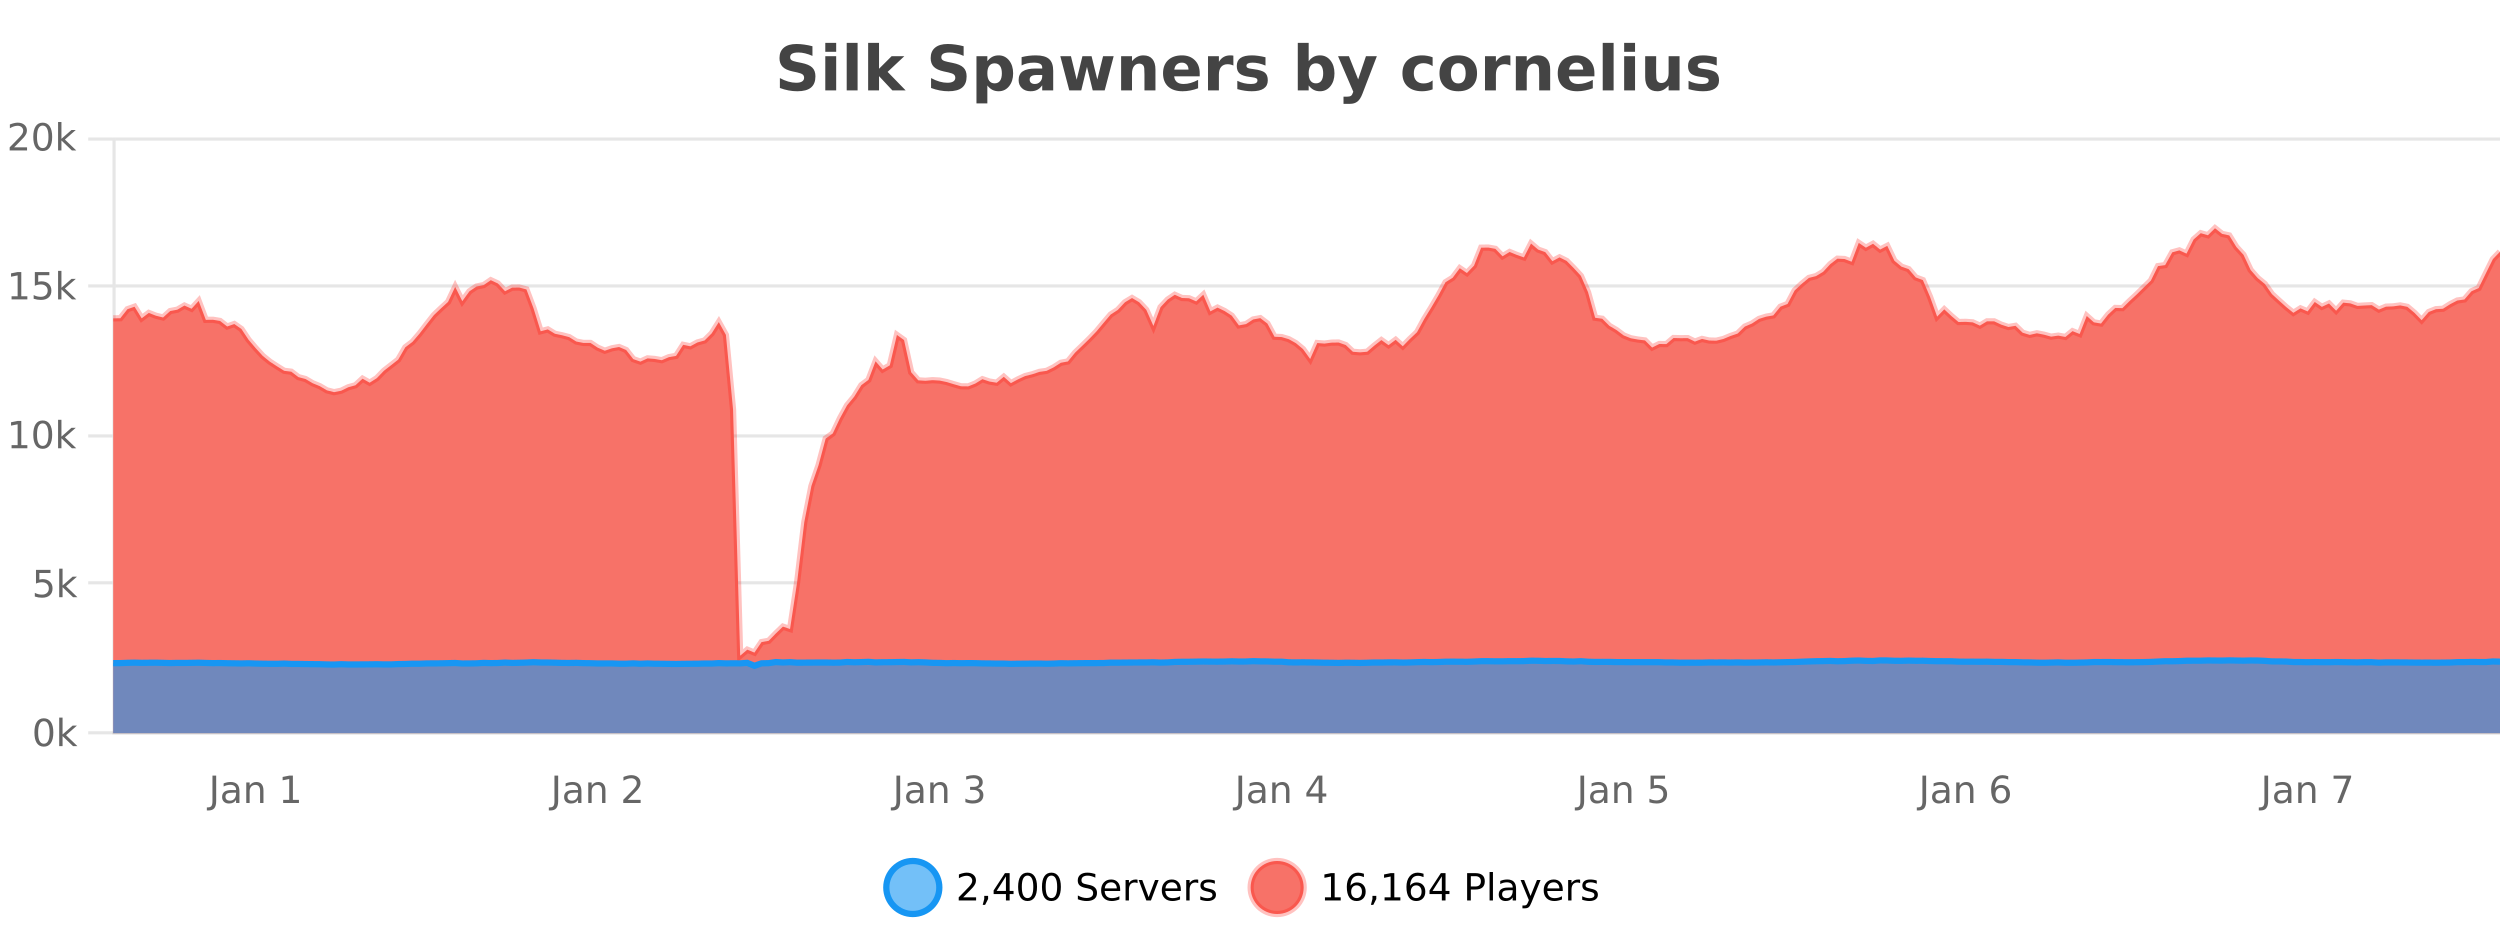 <?xml version="1.0" encoding="UTF-8"?>
<svg xmlns="http://www.w3.org/2000/svg" xmlns:xlink="http://www.w3.org/1999/xlink" width="800pt" height="300pt" viewBox="0 0 800 300" version="1.1">
<defs>
<clipPath id="clip1">
  <path d="M 255 263 L 329 263 L 329 300 L 255 300 Z M 255 263 "/>
</clipPath>
<clipPath id="clip2">
  <path d="M 371 263 L 446 263 L 446 300 L 371 300 Z M 371 263 "/>
</clipPath>
<clipPath id="clip3">
  <path d="M 36.219 73 L 800 73 L 800 234.602 L 36.219 234.602 Z M 36.219 73 "/>
</clipPath>
<clipPath id="clip4">
  <path d="M 35.219 44 L 800 44 L 800 235.602 L 35.219 235.602 Z M 35.219 44 "/>
</clipPath>
<clipPath id="clip5">
  <path d="M 36.219 211 L 800 211 L 800 234.602 L 36.219 234.602 Z M 36.219 211 "/>
</clipPath>
<clipPath id="clip6">
  <path d="M 35.219 183 L 800 183 L 800 235.602 L 35.219 235.602 Z M 35.219 183 "/>
</clipPath>
</defs>
<g id="surface5975921">
<rect x="0" y="0" width="800" height="300" style="fill:rgb(100%,100%,100%);fill-opacity:1;stroke:none;"/>
<path style="fill:none;stroke-width:1;stroke-linecap:butt;stroke-linejoin:miter;stroke:rgb(0%,0%,0%);stroke-opacity:0.098;stroke-miterlimit:10;" d="M 37 234.5 L 800 234.5 "/>
<path style="fill:none;stroke-width:1;stroke-linecap:butt;stroke-linejoin:miter;stroke:rgb(0%,0%,0%);stroke-opacity:0.098;stroke-miterlimit:10;" d="M 28.219 234.5 L 36 234.5 "/>
<path style="fill:none;stroke-width:1;stroke-linecap:butt;stroke-linejoin:miter;stroke:rgb(0%,0%,0%);stroke-opacity:0.098;stroke-miterlimit:10;" d="M 37 186.5 L 800 186.5 "/>
<path style="fill:none;stroke-width:1;stroke-linecap:butt;stroke-linejoin:miter;stroke:rgb(0%,0%,0%);stroke-opacity:0.098;stroke-miterlimit:10;" d="M 28.219 186.5 L 36 186.5 "/>
<path style="fill:none;stroke-width:1;stroke-linecap:butt;stroke-linejoin:miter;stroke:rgb(0%,0%,0%);stroke-opacity:0.098;stroke-miterlimit:10;" d="M 37 139.5 L 800 139.5 "/>
<path style="fill:none;stroke-width:1;stroke-linecap:butt;stroke-linejoin:miter;stroke:rgb(0%,0%,0%);stroke-opacity:0.098;stroke-miterlimit:10;" d="M 28.219 139.5 L 36 139.5 "/>
<path style="fill:none;stroke-width:1;stroke-linecap:butt;stroke-linejoin:miter;stroke:rgb(0%,0%,0%);stroke-opacity:0.098;stroke-miterlimit:10;" d="M 37 91.5 L 800 91.5 "/>
<path style="fill:none;stroke-width:1;stroke-linecap:butt;stroke-linejoin:miter;stroke:rgb(0%,0%,0%);stroke-opacity:0.098;stroke-miterlimit:10;" d="M 28.219 91.5 L 36 91.5 "/>
<path style="fill:none;stroke-width:1;stroke-linecap:butt;stroke-linejoin:miter;stroke:rgb(0%,0%,0%);stroke-opacity:0.098;stroke-miterlimit:10;" d="M 37 44.5 L 800 44.5 "/>
<path style="fill:none;stroke-width:1;stroke-linecap:butt;stroke-linejoin:miter;stroke:rgb(0%,0%,0%);stroke-opacity:0.098;stroke-miterlimit:10;" d="M 28.219 44.5 L 36 44.5 "/>
<path style=" stroke:none;fill-rule:nonzero;fill:rgb(9.02%,58.824%,95.294%);fill-opacity:0.6;" d="M 300.586 284 C 300.586 288.688 296.789 292.484 292.102 292.484 C 287.414 292.484 283.617 288.688 283.617 284 C 283.617 279.312 287.414 275.516 292.102 275.516 C 296.789 275.516 300.586 279.312 300.586 284 Z M 300.586 284 "/>
<g clip-path="url(#clip1)" clip-rule="nonzero">
<path style="fill:none;stroke-width:2;stroke-linecap:butt;stroke-linejoin:miter;stroke:rgb(9.02%,58.824%,95.294%);stroke-opacity:1;stroke-miterlimit:10;" d="M 300.586 284 C 300.586 288.688 296.789 292.484 292.102 292.484 C 287.414 292.484 283.617 288.688 283.617 284 C 283.617 279.312 287.414 275.516 292.102 275.516 C 296.789 275.516 300.586 279.312 300.586 284 Z M 300.586 284 "/>
</g>
<path style=" stroke:none;fill-rule:nonzero;fill:rgb(0%,0%,0%);fill-opacity:1;" d="M 308.211 287.156 L 312.352 287.156 L 312.352 288.156 L 306.789 288.156 L 306.789 287.156 C 307.234 286.699 307.844 286.078 308.617 285.297 C 309.398 284.508 309.887 283.996 310.086 283.766 C 310.469 283.352 310.734 282.996 310.883 282.703 C 311.039 282.402 311.117 282.109 311.117 281.828 C 311.117 281.359 310.949 280.98 310.617 280.688 C 310.293 280.398 309.871 280.25 309.352 280.25 C 308.977 280.25 308.578 280.312 308.164 280.438 C 307.758 280.562 307.32 280.762 306.852 281.031 L 306.852 279.828 C 307.328 279.641 307.773 279.5 308.18 279.406 C 308.594 279.305 308.977 279.25 309.32 279.25 C 310.227 279.25 310.949 279.48 311.492 279.938 C 312.031 280.387 312.305 280.992 312.305 281.75 C 312.305 282.105 312.234 282.445 312.102 282.766 C 311.965 283.09 311.719 283.469 311.367 283.906 C 311.262 284.023 310.949 284.352 310.43 284.891 C 309.906 285.434 309.168 286.188 308.211 287.156 Z M 314.957 286.672 L 316.191 286.672 L 316.191 287.672 L 315.238 289.547 L 314.473 289.547 L 314.957 287.672 Z M 321.898 280.438 L 318.914 285.109 L 321.898 285.109 Z M 321.586 279.406 L 323.086 279.406 L 323.086 285.109 L 324.336 285.109 L 324.336 286.094 L 323.086 286.094 L 323.086 288.156 L 321.898 288.156 L 321.898 286.094 L 317.961 286.094 L 317.961 284.953 Z M 328.812 280.188 C 328.207 280.188 327.75 280.492 327.438 281.094 C 327.133 281.688 326.984 282.59 326.984 283.797 C 326.984 284.996 327.133 285.898 327.438 286.5 C 327.75 287.094 328.207 287.391 328.812 287.391 C 329.426 287.391 329.883 287.094 330.188 286.5 C 330.5 285.898 330.656 284.996 330.656 283.797 C 330.656 282.59 330.5 281.688 330.188 281.094 C 329.883 280.492 329.426 280.188 328.812 280.188 Z M 328.812 279.25 C 329.789 279.25 330.539 279.641 331.062 280.422 C 331.582 281.195 331.844 282.32 331.844 283.797 C 331.844 285.266 331.582 286.391 331.062 287.172 C 330.539 287.945 329.789 288.328 328.812 288.328 C 327.832 288.328 327.082 287.945 326.562 287.172 C 326.051 286.391 325.797 285.266 325.797 283.797 C 325.797 282.32 326.051 281.195 326.562 280.422 C 327.082 279.641 327.832 279.25 328.812 279.25 Z M 336.445 280.188 C 335.84 280.188 335.383 280.492 335.07 281.094 C 334.766 281.688 334.617 282.59 334.617 283.797 C 334.617 284.996 334.766 285.898 335.07 286.5 C 335.383 287.094 335.84 287.391 336.445 287.391 C 337.059 287.391 337.516 287.094 337.82 286.5 C 338.133 285.898 338.289 284.996 338.289 283.797 C 338.289 282.59 338.133 281.688 337.82 281.094 C 337.516 280.492 337.059 280.188 336.445 280.188 Z M 336.445 279.25 C 337.422 279.25 338.172 279.641 338.695 280.422 C 339.215 281.195 339.477 282.32 339.477 283.797 C 339.477 285.266 339.215 286.391 338.695 287.172 C 338.172 287.945 337.422 288.328 336.445 288.328 C 335.465 288.328 334.715 287.945 334.195 287.172 C 333.684 286.391 333.43 285.266 333.43 283.797 C 333.43 282.32 333.684 281.195 334.195 280.422 C 334.715 279.641 335.465 279.25 336.445 279.25 Z M 350.508 279.688 L 350.508 280.844 C 350.059 280.637 349.633 280.48 349.227 280.375 C 348.828 280.262 348.449 280.203 348.086 280.203 C 347.438 280.203 346.938 280.328 346.586 280.578 C 346.242 280.828 346.07 281.188 346.07 281.656 C 346.07 282.043 346.184 282.336 346.414 282.531 C 346.641 282.73 347.086 282.887 347.742 283 L 348.445 283.156 C 349.328 283.324 349.98 283.621 350.398 284.047 C 350.824 284.465 351.039 285.027 351.039 285.734 C 351.039 286.59 350.75 287.234 350.18 287.672 C 349.617 288.109 348.781 288.328 347.68 288.328 C 347.273 288.328 346.836 288.281 346.367 288.188 C 345.898 288.094 345.414 287.953 344.914 287.766 L 344.914 286.547 C 345.391 286.82 345.859 287.023 346.32 287.156 C 346.789 287.293 347.242 287.359 347.68 287.359 C 348.355 287.359 348.875 287.23 349.242 286.969 C 349.617 286.699 349.805 286.32 349.805 285.828 C 349.805 285.402 349.668 285.07 349.398 284.828 C 349.137 284.578 348.703 284.398 348.102 284.281 L 347.383 284.141 C 346.496 283.965 345.855 283.688 345.461 283.312 C 345.074 282.938 344.883 282.418 344.883 281.75 C 344.883 280.969 345.152 280.359 345.695 279.922 C 346.234 279.477 346.984 279.25 347.945 279.25 C 348.359 279.25 348.777 279.289 349.195 279.359 C 349.621 279.434 350.059 279.543 350.508 279.688 Z M 358.453 284.609 L 358.453 285.125 L 353.484 285.125 C 353.535 285.875 353.758 286.445 354.156 286.828 C 354.562 287.215 355.117 287.406 355.828 287.406 C 356.242 287.406 356.645 287.359 357.031 287.266 C 357.426 287.164 357.816 287.008 358.203 286.797 L 358.203 287.828 C 357.805 287.984 357.406 288.105 357 288.188 C 356.594 288.281 356.18 288.328 355.766 288.328 C 354.723 288.328 353.895 288.027 353.281 287.422 C 352.664 286.809 352.359 285.98 352.359 284.938 C 352.359 283.867 352.648 283.016 353.234 282.391 C 353.816 281.758 354.598 281.438 355.578 281.438 C 356.461 281.438 357.16 281.727 357.672 282.297 C 358.191 282.859 358.453 283.633 358.453 284.609 Z M 357.375 284.281 C 357.363 283.699 357.195 283.23 356.875 282.875 C 356.551 282.523 356.125 282.344 355.594 282.344 C 354.988 282.344 354.504 282.516 354.141 282.859 C 353.785 283.203 353.582 283.684 353.531 284.297 Z M 364.023 282.594 C 363.898 282.531 363.762 282.484 363.617 282.453 C 363.48 282.414 363.324 282.391 363.148 282.391 C 362.543 282.391 362.074 282.59 361.742 282.984 C 361.418 283.383 361.258 283.953 361.258 284.703 L 361.258 288.156 L 360.18 288.156 L 360.18 281.594 L 361.258 281.594 L 361.258 282.609 C 361.484 282.215 361.781 281.922 362.148 281.734 C 362.512 281.539 362.953 281.438 363.477 281.438 C 363.547 281.438 363.625 281.445 363.711 281.453 C 363.805 281.465 363.902 281.48 364.008 281.5 Z M 364.375 281.594 L 365.516 281.594 L 367.562 287.094 L 369.625 281.594 L 370.766 281.594 L 368.297 288.156 L 366.828 288.156 Z M 377.867 284.609 L 377.867 285.125 L 372.898 285.125 C 372.949 285.875 373.172 286.445 373.57 286.828 C 373.977 287.215 374.531 287.406 375.242 287.406 C 375.656 287.406 376.059 287.359 376.445 287.266 C 376.84 287.164 377.23 287.008 377.617 286.797 L 377.617 287.828 C 377.219 287.984 376.82 288.105 376.414 288.188 C 376.008 288.281 375.594 288.328 375.18 288.328 C 374.137 288.328 373.309 288.027 372.695 287.422 C 372.078 286.809 371.773 285.98 371.773 284.938 C 371.773 283.867 372.062 283.016 372.648 282.391 C 373.23 281.758 374.012 281.438 374.992 281.438 C 375.875 281.438 376.574 281.727 377.086 282.297 C 377.605 282.859 377.867 283.633 377.867 284.609 Z M 376.789 284.281 C 376.777 283.699 376.609 283.23 376.289 282.875 C 375.965 282.523 375.539 282.344 375.008 282.344 C 374.402 282.344 373.918 282.516 373.555 282.859 C 373.199 283.203 372.996 283.684 372.945 284.297 Z M 383.438 282.594 C 383.312 282.531 383.176 282.484 383.031 282.453 C 382.895 282.414 382.738 282.391 382.562 282.391 C 381.957 282.391 381.488 282.59 381.156 282.984 C 380.832 283.383 380.672 283.953 380.672 284.703 L 380.672 288.156 L 379.594 288.156 L 379.594 281.594 L 380.672 281.594 L 380.672 282.609 C 380.898 282.215 381.195 281.922 381.562 281.734 C 381.926 281.539 382.367 281.438 382.891 281.438 C 382.961 281.438 383.039 281.445 383.125 281.453 C 383.219 281.465 383.316 281.48 383.422 281.5 Z M 388.75 281.781 L 388.75 282.812 C 388.445 282.656 388.129 282.543 387.797 282.469 C 387.473 282.387 387.133 282.344 386.781 282.344 C 386.25 282.344 385.848 282.43 385.578 282.594 C 385.305 282.75 385.172 282.996 385.172 283.328 C 385.172 283.578 385.266 283.777 385.453 283.922 C 385.648 284.059 386.039 284.188 386.625 284.312 L 386.984 284.406 C 387.754 284.562 388.301 284.793 388.625 285.094 C 388.945 285.398 389.109 285.812 389.109 286.344 C 389.109 286.961 388.863 287.445 388.375 287.797 C 387.895 288.152 387.234 288.328 386.391 288.328 C 386.035 288.328 385.664 288.289 385.281 288.219 C 384.906 288.156 384.508 288.059 384.094 287.922 L 384.094 286.797 C 384.488 287.008 384.879 287.164 385.266 287.266 C 385.648 287.371 386.035 287.422 386.422 287.422 C 386.922 287.422 387.305 287.34 387.578 287.172 C 387.859 286.996 388 286.746 388 286.422 C 388 286.133 387.898 285.906 387.703 285.75 C 387.504 285.594 387.07 285.445 386.406 285.297 L 386.031 285.219 C 385.363 285.074 384.879 284.855 384.578 284.562 C 384.285 284.273 384.141 283.875 384.141 283.375 C 384.141 282.75 384.359 282.273 384.797 281.938 C 385.234 281.605 385.852 281.438 386.656 281.438 C 387.051 281.438 387.426 281.469 387.781 281.531 C 388.133 281.586 388.457 281.668 388.75 281.781 Z M 302.102 277.016 "/>
<path style=" stroke:none;fill-rule:nonzero;fill:rgb(96.863%,44.706%,40.784%);fill-opacity:1;" d="M 417.172 284 C 417.172 288.688 413.375 292.484 408.688 292.484 C 404 292.484 400.203 288.688 400.203 284 C 400.203 279.312 404 275.516 408.688 275.516 C 413.375 275.516 417.172 279.312 417.172 284 Z M 417.172 284 "/>
<g clip-path="url(#clip2)" clip-rule="nonzero">
<path style="fill:none;stroke-width:2;stroke-linecap:butt;stroke-linejoin:miter;stroke:rgb(100%,4.706%,0%);stroke-opacity:0.247;stroke-miterlimit:10;" d="M 417.172 284 C 417.172 288.688 413.375 292.484 408.688 292.484 C 404 292.484 400.203 288.688 400.203 284 C 400.203 279.312 404 275.516 408.688 275.516 C 413.375 275.516 417.172 279.312 417.172 284 Z M 417.172 284 "/>
</g>
<path style=" stroke:none;fill-rule:nonzero;fill:rgb(0%,0%,0%);fill-opacity:1;" d="M 423.984 287.156 L 425.922 287.156 L 425.922 280.484 L 423.812 280.906 L 423.812 279.828 L 425.906 279.406 L 427.094 279.406 L 427.094 287.156 L 429.031 287.156 L 429.031 288.156 L 423.984 288.156 Z M 434.105 283.312 C 433.574 283.312 433.152 283.496 432.84 283.859 C 432.527 284.227 432.371 284.719 432.371 285.344 C 432.371 285.98 432.527 286.48 432.84 286.844 C 433.152 287.211 433.574 287.391 434.105 287.391 C 434.637 287.391 435.051 287.211 435.355 286.844 C 435.668 286.48 435.824 285.98 435.824 285.344 C 435.824 284.719 435.668 284.227 435.355 283.859 C 435.051 283.496 434.637 283.312 434.105 283.312 Z M 436.449 279.594 L 436.449 280.672 C 436.145 280.539 435.844 280.434 435.543 280.359 C 435.238 280.289 434.941 280.25 434.652 280.25 C 433.871 280.25 433.27 280.516 432.855 281.047 C 432.449 281.57 432.215 282.359 432.152 283.422 C 432.379 283.09 432.668 282.836 433.012 282.656 C 433.363 282.469 433.75 282.375 434.168 282.375 C 435.043 282.375 435.734 282.641 436.246 283.172 C 436.754 283.703 437.012 284.43 437.012 285.344 C 437.012 286.25 436.746 286.977 436.215 287.516 C 435.684 288.059 434.98 288.328 434.105 288.328 C 433.082 288.328 432.309 287.945 431.777 287.172 C 431.246 286.391 430.98 285.266 430.98 283.797 C 430.98 282.414 431.309 281.309 431.965 280.484 C 432.621 279.664 433.5 279.25 434.605 279.25 C 434.895 279.25 435.191 279.281 435.496 279.344 C 435.797 279.398 436.113 279.48 436.449 279.594 Z M 439.18 286.672 L 440.414 286.672 L 440.414 287.672 L 439.461 289.547 L 438.695 289.547 L 439.18 287.672 Z M 443.07 287.156 L 445.008 287.156 L 445.008 280.484 L 442.898 280.906 L 442.898 279.828 L 444.992 279.406 L 446.18 279.406 L 446.18 287.156 L 448.117 287.156 L 448.117 288.156 L 443.07 288.156 Z M 453.188 283.312 C 452.656 283.312 452.234 283.496 451.922 283.859 C 451.609 284.227 451.453 284.719 451.453 285.344 C 451.453 285.98 451.609 286.48 451.922 286.844 C 452.234 287.211 452.656 287.391 453.188 287.391 C 453.719 287.391 454.133 287.211 454.438 286.844 C 454.75 286.48 454.906 285.98 454.906 285.344 C 454.906 284.719 454.75 284.227 454.438 283.859 C 454.133 283.496 453.719 283.312 453.188 283.312 Z M 455.531 279.594 L 455.531 280.672 C 455.227 280.539 454.926 280.434 454.625 280.359 C 454.32 280.289 454.023 280.25 453.734 280.25 C 452.953 280.25 452.352 280.516 451.938 281.047 C 451.531 281.57 451.297 282.359 451.234 283.422 C 451.461 283.09 451.75 282.836 452.094 282.656 C 452.445 282.469 452.832 282.375 453.25 282.375 C 454.125 282.375 454.816 282.641 455.328 283.172 C 455.836 283.703 456.094 284.43 456.094 285.344 C 456.094 286.25 455.828 286.977 455.297 287.516 C 454.766 288.059 454.062 288.328 453.188 288.328 C 452.164 288.328 451.391 287.945 450.859 287.172 C 450.328 286.391 450.062 285.266 450.062 283.797 C 450.062 282.414 450.391 281.309 451.047 280.484 C 451.703 279.664 452.582 279.25 453.688 279.25 C 453.977 279.25 454.273 279.281 454.578 279.344 C 454.879 279.398 455.195 279.48 455.531 279.594 Z M 461.387 280.438 L 458.402 285.109 L 461.387 285.109 Z M 461.074 279.406 L 462.574 279.406 L 462.574 285.109 L 463.824 285.109 L 463.824 286.094 L 462.574 286.094 L 462.574 288.156 L 461.387 288.156 L 461.387 286.094 L 457.449 286.094 L 457.449 284.953 Z M 470.664 280.375 L 470.664 283.672 L 472.148 283.672 C 472.699 283.672 473.125 283.531 473.43 283.25 C 473.73 282.961 473.883 282.547 473.883 282.016 C 473.883 281.496 473.73 281.094 473.43 280.812 C 473.125 280.523 472.699 280.375 472.148 280.375 Z M 469.477 279.406 L 472.148 279.406 C 473.137 279.406 473.883 279.633 474.383 280.078 C 474.883 280.516 475.133 281.164 475.133 282.016 C 475.133 282.883 474.883 283.539 474.383 283.984 C 473.883 284.422 473.137 284.641 472.148 284.641 L 470.664 284.641 L 470.664 288.156 L 469.477 288.156 Z M 476.664 279.031 L 477.742 279.031 L 477.742 288.156 L 476.664 288.156 Z M 482.984 284.859 C 482.117 284.859 481.516 284.961 481.172 285.156 C 480.836 285.355 480.672 285.695 480.672 286.172 C 480.672 286.559 480.797 286.867 481.047 287.094 C 481.305 287.312 481.648 287.422 482.078 287.422 C 482.68 287.422 483.16 287.215 483.516 286.797 C 483.879 286.371 484.062 285.805 484.062 285.094 L 484.062 284.859 Z M 485.141 284.406 L 485.141 288.156 L 484.062 288.156 L 484.062 287.156 C 483.812 287.555 483.504 287.852 483.141 288.047 C 482.773 288.234 482.328 288.328 481.797 288.328 C 481.117 288.328 480.582 288.141 480.188 287.766 C 479.789 287.383 479.594 286.875 479.594 286.25 C 479.594 285.512 479.836 284.953 480.328 284.578 C 480.828 284.203 481.566 284.016 482.547 284.016 L 484.062 284.016 L 484.062 283.906 C 484.062 283.406 483.895 283.023 483.562 282.75 C 483.238 282.48 482.785 282.344 482.203 282.344 C 481.828 282.344 481.457 282.391 481.094 282.484 C 480.738 282.578 480.398 282.715 480.078 282.891 L 480.078 281.891 C 480.473 281.734 480.852 281.621 481.219 281.547 C 481.594 281.477 481.957 281.438 482.312 281.438 C 483.258 281.438 483.969 281.684 484.438 282.172 C 484.906 282.664 485.141 283.406 485.141 284.406 Z M 490.086 288.766 C 489.781 289.547 489.484 290.055 489.195 290.297 C 488.902 290.535 488.516 290.656 488.039 290.656 L 487.18 290.656 L 487.18 289.75 L 487.805 289.75 C 488.105 289.75 488.336 289.676 488.492 289.531 C 488.656 289.395 488.84 289.066 489.039 288.547 L 489.242 288.047 L 486.586 281.594 L 487.727 281.594 L 489.773 286.719 L 491.836 281.594 L 492.977 281.594 Z M 500.078 284.609 L 500.078 285.125 L 495.109 285.125 C 495.16 285.875 495.383 286.445 495.781 286.828 C 496.188 287.215 496.742 287.406 497.453 287.406 C 497.867 287.406 498.27 287.359 498.656 287.266 C 499.051 287.164 499.441 287.008 499.828 286.797 L 499.828 287.828 C 499.43 287.984 499.031 288.105 498.625 288.188 C 498.219 288.281 497.805 288.328 497.391 288.328 C 496.348 288.328 495.52 288.027 494.906 287.422 C 494.289 286.809 493.984 285.98 493.984 284.938 C 493.984 283.867 494.273 283.016 494.859 282.391 C 495.441 281.758 496.223 281.438 497.203 281.438 C 498.086 281.438 498.785 281.727 499.297 282.297 C 499.816 282.859 500.078 283.633 500.078 284.609 Z M 499 284.281 C 498.988 283.699 498.82 283.23 498.5 282.875 C 498.176 282.523 497.75 282.344 497.219 282.344 C 496.613 282.344 496.129 282.516 495.766 282.859 C 495.41 283.203 495.207 283.684 495.156 284.297 Z M 505.648 282.594 C 505.523 282.531 505.387 282.484 505.242 282.453 C 505.105 282.414 504.949 282.391 504.773 282.391 C 504.168 282.391 503.699 282.59 503.367 282.984 C 503.043 283.383 502.883 283.953 502.883 284.703 L 502.883 288.156 L 501.805 288.156 L 501.805 281.594 L 502.883 281.594 L 502.883 282.609 C 503.109 282.215 503.406 281.922 503.773 281.734 C 504.137 281.539 504.578 281.438 505.102 281.438 C 505.172 281.438 505.25 281.445 505.336 281.453 C 505.43 281.465 505.527 281.48 505.633 281.5 Z M 510.961 281.781 L 510.961 282.812 C 510.656 282.656 510.34 282.543 510.008 282.469 C 509.684 282.387 509.344 282.344 508.992 282.344 C 508.461 282.344 508.059 282.43 507.789 282.594 C 507.516 282.75 507.383 282.996 507.383 283.328 C 507.383 283.578 507.477 283.777 507.664 283.922 C 507.859 284.059 508.25 284.188 508.836 284.312 L 509.195 284.406 C 509.965 284.562 510.512 284.793 510.836 285.094 C 511.156 285.398 511.32 285.812 511.32 286.344 C 511.32 286.961 511.074 287.445 510.586 287.797 C 510.105 288.152 509.445 288.328 508.602 288.328 C 508.246 288.328 507.875 288.289 507.492 288.219 C 507.117 288.156 506.719 288.059 506.305 287.922 L 506.305 286.797 C 506.699 287.008 507.09 287.164 507.477 287.266 C 507.859 287.371 508.246 287.422 508.633 287.422 C 509.133 287.422 509.516 287.34 509.789 287.172 C 510.07 286.996 510.211 286.746 510.211 286.422 C 510.211 286.133 510.109 285.906 509.914 285.75 C 509.715 285.594 509.281 285.445 508.617 285.297 L 508.242 285.219 C 507.574 285.074 507.09 284.855 506.789 284.562 C 506.496 284.273 506.352 283.875 506.352 283.375 C 506.352 282.75 506.57 282.273 507.008 281.938 C 507.445 281.605 508.062 281.438 508.867 281.438 C 509.262 281.438 509.637 281.469 509.992 281.531 C 510.344 281.586 510.668 281.668 510.961 281.781 Z M 418.688 277.016 "/>
<path style=" stroke:none;fill-rule:nonzero;fill:rgb(26.667%,26.667%,26.667%);fill-opacity:1;" d="M 259.984 14.797 L 259.984 17.891 C 259.18 17.527 258.398 17.258 257.641 17.078 C 256.879 16.891 256.16 16.797 255.484 16.797 C 254.586 16.797 253.922 16.922 253.484 17.172 C 253.055 17.422 252.844 17.809 252.844 18.328 C 252.844 18.715 252.988 19.016 253.281 19.234 C 253.57 19.453 254.098 19.641 254.859 19.797 L 256.453 20.125 C 258.078 20.449 259.227 20.945 259.906 21.609 C 260.594 22.277 260.938 23.219 260.938 24.438 C 260.938 26.043 260.457 27.242 259.5 28.031 C 258.551 28.812 257.098 29.203 255.141 29.203 C 254.211 29.203 253.281 29.113 252.344 28.938 C 251.414 28.762 250.488 28.5 249.562 28.156 L 249.562 24.984 C 250.488 25.484 251.383 25.859 252.25 26.109 C 253.125 26.359 253.969 26.484 254.781 26.484 C 255.602 26.484 256.227 26.352 256.656 26.078 C 257.094 25.797 257.312 25.402 257.312 24.891 C 257.312 24.445 257.16 24.094 256.859 23.844 C 256.566 23.594 255.977 23.371 255.094 23.172 L 253.641 22.859 C 252.18 22.547 251.113 22.055 250.438 21.375 C 249.77 20.688 249.438 19.762 249.438 18.594 C 249.438 17.148 249.906 16.031 250.844 15.25 C 251.781 14.469 253.129 14.078 254.891 14.078 C 255.691 14.078 256.516 14.141 257.359 14.266 C 258.203 14.383 259.078 14.559 259.984 14.797 Z M 264.094 17.984 L 267.578 17.984 L 267.578 28.922 L 264.094 28.922 Z M 264.094 13.719 L 267.578 13.719 L 267.578 16.578 L 264.094 16.578 Z M 270.945 13.719 L 274.43 13.719 L 274.43 28.922 L 270.945 28.922 Z M 277.805 13.719 L 281.289 13.719 L 281.289 22 L 285.32 17.984 L 289.383 17.984 L 284.039 23 L 289.805 28.922 L 285.555 28.922 L 281.289 24.359 L 281.289 28.922 L 277.805 28.922 Z M 308.363 14.797 L 308.363 17.891 C 307.559 17.527 306.777 17.258 306.02 17.078 C 305.258 16.891 304.539 16.797 303.863 16.797 C 302.965 16.797 302.301 16.922 301.863 17.172 C 301.434 17.422 301.223 17.809 301.223 18.328 C 301.223 18.715 301.367 19.016 301.66 19.234 C 301.949 19.453 302.477 19.641 303.238 19.797 L 304.832 20.125 C 306.457 20.449 307.605 20.945 308.285 21.609 C 308.973 22.277 309.316 23.219 309.316 24.438 C 309.316 26.043 308.836 27.242 307.879 28.031 C 306.93 28.812 305.477 29.203 303.52 29.203 C 302.59 29.203 301.66 29.113 300.723 28.938 C 299.793 28.762 298.867 28.5 297.941 28.156 L 297.941 24.984 C 298.867 25.484 299.762 25.859 300.629 26.109 C 301.504 26.359 302.348 26.484 303.16 26.484 C 303.98 26.484 304.605 26.352 305.035 26.078 C 305.473 25.797 305.691 25.402 305.691 24.891 C 305.691 24.445 305.539 24.094 305.238 23.844 C 304.945 23.594 304.355 23.371 303.473 23.172 L 302.02 22.859 C 300.559 22.547 299.492 22.055 298.816 21.375 C 298.148 20.688 297.816 19.762 297.816 18.594 C 297.816 17.148 298.285 16.031 299.223 15.25 C 300.16 14.469 301.508 14.078 303.27 14.078 C 304.07 14.078 304.895 14.141 305.738 14.266 C 306.582 14.383 307.457 14.559 308.363 14.797 Z M 315.953 27.344 L 315.953 33.078 L 312.469 33.078 L 312.469 17.984 L 315.953 17.984 L 315.953 19.578 C 316.441 18.945 316.977 18.477 317.562 18.172 C 318.145 17.871 318.816 17.719 319.578 17.719 C 320.93 17.719 322.039 18.258 322.906 19.328 C 323.77 20.402 324.203 21.781 324.203 23.469 C 324.203 25.148 323.77 26.523 322.906 27.594 C 322.039 28.668 320.93 29.203 319.578 29.203 C 318.816 29.203 318.145 29.051 317.562 28.75 C 316.977 28.449 316.441 27.98 315.953 27.344 Z M 318.281 20.266 C 317.531 20.266 316.953 20.543 316.547 21.094 C 316.148 21.637 315.953 22.43 315.953 23.469 C 315.953 24.5 316.148 25.293 316.547 25.844 C 316.953 26.398 317.531 26.672 318.281 26.672 C 319.031 26.672 319.602 26.402 320 25.859 C 320.395 25.309 320.594 24.512 320.594 23.469 C 320.594 22.43 320.395 21.637 320 21.094 C 319.602 20.543 319.031 20.266 318.281 20.266 Z M 331.68 24 C 330.949 24 330.402 24.125 330.039 24.375 C 329.672 24.617 329.492 24.98 329.492 25.469 C 329.492 25.906 329.637 26.25 329.93 26.5 C 330.23 26.75 330.641 26.875 331.164 26.875 C 331.82 26.875 332.371 26.641 332.82 26.172 C 333.277 25.703 333.508 25.117 333.508 24.406 L 333.508 24 Z M 337.023 22.688 L 337.023 28.922 L 333.508 28.922 L 333.508 27.297 C 333.039 27.965 332.508 28.449 331.914 28.75 C 331.328 29.051 330.617 29.203 329.773 29.203 C 328.648 29.203 327.73 28.875 327.023 28.219 C 326.312 27.555 325.961 26.695 325.961 25.641 C 325.961 24.359 326.398 23.422 327.273 22.828 C 328.156 22.227 329.547 21.922 331.445 21.922 L 333.508 21.922 L 333.508 21.641 C 333.508 21.09 333.289 20.688 332.852 20.438 C 332.414 20.18 331.73 20.047 330.805 20.047 C 330.055 20.047 329.355 20.125 328.711 20.281 C 328.062 20.43 327.465 20.648 326.914 20.938 L 326.914 18.281 C 327.664 18.094 328.414 17.953 329.164 17.859 C 329.922 17.766 330.684 17.719 331.445 17.719 C 333.414 17.719 334.836 18.109 335.711 18.891 C 336.586 19.664 337.023 20.93 337.023 22.688 Z M 339.297 17.984 L 342.703 17.984 L 344.531 25.516 L 346.375 17.984 L 349.297 17.984 L 351.141 25.438 L 352.984 17.984 L 356.375 17.984 L 353.5 28.922 L 349.672 28.922 L 347.828 21.406 L 346 28.922 L 342.172 28.922 Z M 369.742 22.266 L 369.742 28.922 L 366.227 28.922 L 366.227 23.828 C 366.227 22.883 366.203 22.23 366.164 21.875 C 366.121 21.512 366.047 21.246 365.945 21.078 C 365.809 20.852 365.621 20.672 365.383 20.547 C 365.152 20.422 364.887 20.359 364.586 20.359 C 363.855 20.359 363.281 20.641 362.867 21.203 C 362.449 21.766 362.242 22.547 362.242 23.547 L 362.242 28.922 L 358.758 28.922 L 358.758 17.984 L 362.242 17.984 L 362.242 19.578 C 362.773 18.945 363.336 18.477 363.93 18.172 C 364.523 17.871 365.172 17.719 365.883 17.719 C 367.152 17.719 368.109 18.109 368.758 18.891 C 369.414 19.664 369.742 20.789 369.742 22.266 Z M 383.906 23.422 L 383.906 24.422 L 375.734 24.422 C 375.816 25.246 376.113 25.859 376.625 26.266 C 377.133 26.672 377.844 26.875 378.75 26.875 C 379.488 26.875 380.242 26.766 381.016 26.547 C 381.785 26.328 382.578 26 383.391 25.562 L 383.391 28.25 C 382.566 28.562 381.738 28.797 380.906 28.953 C 380.082 29.117 379.258 29.203 378.438 29.203 C 376.457 29.203 374.914 28.703 373.812 27.703 C 372.719 26.695 372.172 25.281 372.172 23.469 C 372.172 21.68 372.707 20.273 373.781 19.25 C 374.863 18.23 376.348 17.719 378.234 17.719 C 379.953 17.719 381.328 18.242 382.359 19.281 C 383.391 20.312 383.906 21.695 383.906 23.422 Z M 380.312 22.266 C 380.312 21.602 380.117 21.062 379.734 20.656 C 379.348 20.25 378.844 20.047 378.219 20.047 C 377.539 20.047 376.988 20.242 376.562 20.625 C 376.145 21 375.883 21.547 375.781 22.266 Z M 394.688 20.969 C 394.375 20.824 394.066 20.719 393.766 20.656 C 393.461 20.586 393.16 20.547 392.859 20.547 C 391.953 20.547 391.254 20.836 390.766 21.406 C 390.285 21.98 390.047 22.805 390.047 23.875 L 390.047 28.922 L 386.562 28.922 L 386.562 17.984 L 390.047 17.984 L 390.047 19.781 C 390.492 19.062 391.008 18.543 391.594 18.219 C 392.176 17.887 392.875 17.719 393.688 17.719 C 393.812 17.719 393.941 17.727 394.078 17.734 C 394.211 17.746 394.41 17.766 394.672 17.797 Z M 404.957 18.328 L 404.957 20.984 C 404.215 20.672 403.496 20.438 402.801 20.281 C 402.102 20.125 401.441 20.047 400.816 20.047 C 400.16 20.047 399.668 20.133 399.348 20.297 C 399.023 20.465 398.863 20.719 398.863 21.062 C 398.863 21.344 398.98 21.559 399.223 21.703 C 399.473 21.852 399.91 21.961 400.535 22.031 L 401.16 22.125 C 402.949 22.355 404.152 22.73 404.77 23.25 C 405.383 23.773 405.691 24.59 405.691 25.703 C 405.691 26.871 405.258 27.746 404.395 28.328 C 403.539 28.914 402.262 29.203 400.566 29.203 C 399.836 29.203 399.086 29.145 398.316 29.031 C 397.543 28.918 396.754 28.746 395.941 28.516 L 395.941 25.859 C 396.637 26.203 397.352 26.461 398.082 26.625 C 398.809 26.793 399.555 26.875 400.316 26.875 C 401.004 26.875 401.52 26.781 401.863 26.594 C 402.207 26.406 402.379 26.125 402.379 25.75 C 402.379 25.438 402.258 25.211 402.02 25.062 C 401.777 24.906 401.305 24.789 400.598 24.703 L 399.988 24.625 C 398.426 24.43 397.332 24.07 396.707 23.547 C 396.082 23.016 395.77 22.215 395.77 21.141 C 395.77 19.984 396.164 19.125 396.957 18.562 C 397.758 18 398.977 17.719 400.613 17.719 C 401.258 17.719 401.934 17.773 402.645 17.875 C 403.352 17.969 404.121 18.121 404.957 18.328 Z M 421.105 26.672 C 421.855 26.672 422.426 26.402 422.824 25.859 C 423.219 25.309 423.418 24.512 423.418 23.469 C 423.418 22.43 423.219 21.637 422.824 21.094 C 422.426 20.543 421.855 20.266 421.105 20.266 C 420.355 20.266 419.777 20.543 419.371 21.094 C 418.973 21.637 418.777 22.43 418.777 23.469 C 418.777 24.5 418.973 25.293 419.371 25.844 C 419.777 26.398 420.355 26.672 421.105 26.672 Z M 418.777 19.578 C 419.266 18.945 419.801 18.477 420.387 18.172 C 420.969 17.871 421.641 17.719 422.402 17.719 C 423.754 17.719 424.863 18.258 425.73 19.328 C 426.594 20.402 427.027 21.781 427.027 23.469 C 427.027 25.148 426.594 26.523 425.73 27.594 C 424.863 28.668 423.754 29.203 422.402 29.203 C 421.641 29.203 420.969 29.051 420.387 28.75 C 419.801 28.449 419.266 27.98 418.777 27.344 L 418.777 28.922 L 415.293 28.922 L 415.293 13.719 L 418.777 13.719 Z M 428.172 17.984 L 431.656 17.984 L 434.609 25.406 L 437.109 17.984 L 440.594 17.984 L 436 29.953 C 435.539 31.172 435 32.02 434.375 32.5 C 433.758 32.988 432.953 33.234 431.953 33.234 L 429.922 33.234 L 429.922 30.938 L 431.016 30.938 C 431.609 30.938 432.039 30.844 432.312 30.656 C 432.582 30.469 432.789 30.129 432.938 29.641 L 433.047 29.344 Z M 458.438 18.328 L 458.438 21.172 C 457.969 20.852 457.492 20.609 457.016 20.453 C 456.535 20.297 456.035 20.219 455.516 20.219 C 454.547 20.219 453.785 20.508 453.234 21.078 C 452.691 21.641 452.422 22.438 452.422 23.469 C 452.422 24.492 452.691 25.289 453.234 25.859 C 453.785 26.422 454.547 26.703 455.516 26.703 C 456.066 26.703 456.586 26.625 457.078 26.469 C 457.566 26.305 458.02 26.059 458.438 25.734 L 458.438 28.594 C 457.895 28.805 457.344 28.953 456.781 29.047 C 456.219 29.148 455.648 29.203 455.078 29.203 C 453.109 29.203 451.566 28.699 450.453 27.688 C 449.336 26.68 448.781 25.273 448.781 23.469 C 448.781 21.656 449.336 20.246 450.453 19.234 C 451.566 18.227 453.109 17.719 455.078 17.719 C 455.648 17.719 456.211 17.773 456.766 17.875 C 457.328 17.969 457.883 18.121 458.438 18.328 Z M 466.668 20.219 C 465.887 20.219 465.293 20.5 464.887 21.062 C 464.48 21.617 464.277 22.418 464.277 23.469 C 464.277 24.512 464.48 25.312 464.887 25.875 C 465.293 26.43 465.887 26.703 466.668 26.703 C 467.426 26.703 468.004 26.43 468.402 25.875 C 468.809 25.312 469.012 24.512 469.012 23.469 C 469.012 22.418 468.809 21.617 468.402 21.062 C 468.004 20.5 467.426 20.219 466.668 20.219 Z M 466.668 17.719 C 468.543 17.719 470.004 18.23 471.059 19.25 C 472.121 20.262 472.652 21.668 472.652 23.469 C 472.652 25.262 472.121 26.668 471.059 27.688 C 470.004 28.699 468.543 29.203 466.668 29.203 C 464.77 29.203 463.293 28.699 462.23 27.688 C 461.168 26.668 460.637 25.262 460.637 23.469 C 460.637 21.668 461.168 20.262 462.23 19.25 C 463.293 18.23 464.77 17.719 466.668 17.719 Z M 483.328 20.969 C 483.016 20.824 482.707 20.719 482.406 20.656 C 482.102 20.586 481.801 20.547 481.5 20.547 C 480.594 20.547 479.895 20.836 479.406 21.406 C 478.926 21.98 478.688 22.805 478.688 23.875 L 478.688 28.922 L 475.203 28.922 L 475.203 17.984 L 478.688 17.984 L 478.688 19.781 C 479.133 19.062 479.648 18.543 480.234 18.219 C 480.816 17.887 481.516 17.719 482.328 17.719 C 482.453 17.719 482.582 17.727 482.719 17.734 C 482.852 17.746 483.051 17.766 483.312 17.797 Z M 496.055 22.266 L 496.055 28.922 L 492.539 28.922 L 492.539 23.828 C 492.539 22.883 492.516 22.23 492.477 21.875 C 492.434 21.512 492.359 21.246 492.258 21.078 C 492.121 20.852 491.934 20.672 491.695 20.547 C 491.465 20.422 491.199 20.359 490.898 20.359 C 490.168 20.359 489.594 20.641 489.18 21.203 C 488.762 21.766 488.555 22.547 488.555 23.547 L 488.555 28.922 L 485.07 28.922 L 485.07 17.984 L 488.555 17.984 L 488.555 19.578 C 489.086 18.945 489.648 18.477 490.242 18.172 C 490.836 17.871 491.484 17.719 492.195 17.719 C 493.465 17.719 494.422 18.109 495.07 18.891 C 495.727 19.664 496.055 20.789 496.055 22.266 Z M 510.211 23.422 L 510.211 24.422 L 502.039 24.422 C 502.121 25.246 502.418 25.859 502.93 26.266 C 503.438 26.672 504.148 26.875 505.055 26.875 C 505.793 26.875 506.547 26.766 507.32 26.547 C 508.09 26.328 508.883 26 509.695 25.562 L 509.695 28.25 C 508.871 28.562 508.043 28.797 507.211 28.953 C 506.387 29.117 505.562 29.203 504.742 29.203 C 502.762 29.203 501.219 28.703 500.117 27.703 C 499.023 26.695 498.477 25.281 498.477 23.469 C 498.477 21.68 499.012 20.273 500.086 19.25 C 501.168 18.23 502.652 17.719 504.539 17.719 C 506.258 17.719 507.633 18.242 508.664 19.281 C 509.695 20.312 510.211 21.695 510.211 23.422 Z M 506.617 22.266 C 506.617 21.602 506.422 21.062 506.039 20.656 C 505.652 20.25 505.148 20.047 504.523 20.047 C 503.844 20.047 503.293 20.242 502.867 20.625 C 502.449 21 502.188 21.547 502.086 22.266 Z M 512.871 13.719 L 516.355 13.719 L 516.355 28.922 L 512.871 28.922 Z M 519.727 17.984 L 523.211 17.984 L 523.211 28.922 L 519.727 28.922 Z M 519.727 13.719 L 523.211 13.719 L 523.211 16.578 L 519.727 16.578 Z M 526.457 24.656 L 526.457 17.984 L 529.973 17.984 L 529.973 19.078 C 529.973 19.672 529.965 20.418 529.957 21.312 C 529.957 22.211 529.957 22.805 529.957 23.094 C 529.957 23.98 529.977 24.617 530.02 25 C 530.07 25.387 530.148 25.668 530.254 25.844 C 530.398 26.074 530.586 26.25 530.816 26.375 C 531.043 26.5 531.309 26.562 531.613 26.562 C 532.34 26.562 532.914 26.281 533.332 25.719 C 533.746 25.156 533.957 24.383 533.957 23.391 L 533.957 17.984 L 537.457 17.984 L 537.457 28.922 L 533.957 28.922 L 533.957 27.344 C 533.426 27.98 532.863 28.449 532.27 28.75 C 531.684 29.051 531.039 29.203 530.332 29.203 C 529.07 29.203 528.105 28.82 527.441 28.047 C 526.785 27.266 526.457 26.137 526.457 24.656 Z M 549.352 18.328 L 549.352 20.984 C 548.609 20.672 547.891 20.438 547.195 20.281 C 546.496 20.125 545.836 20.047 545.211 20.047 C 544.555 20.047 544.062 20.133 543.742 20.297 C 543.418 20.465 543.258 20.719 543.258 21.062 C 543.258 21.344 543.375 21.559 543.617 21.703 C 543.867 21.852 544.305 21.961 544.93 22.031 L 545.555 22.125 C 547.344 22.355 548.547 22.73 549.164 23.25 C 549.777 23.773 550.086 24.59 550.086 25.703 C 550.086 26.871 549.652 27.746 548.789 28.328 C 547.934 28.914 546.656 29.203 544.961 29.203 C 544.23 29.203 543.48 29.145 542.711 29.031 C 541.938 28.918 541.148 28.746 540.336 28.516 L 540.336 25.859 C 541.031 26.203 541.746 26.461 542.477 26.625 C 543.203 26.793 543.949 26.875 544.711 26.875 C 545.398 26.875 545.914 26.781 546.258 26.594 C 546.602 26.406 546.773 26.125 546.773 25.75 C 546.773 25.438 546.652 25.211 546.414 25.062 C 546.172 24.906 545.699 24.789 544.992 24.703 L 544.383 24.625 C 542.82 24.43 541.727 24.07 541.102 23.547 C 540.477 23.016 540.164 22.215 540.164 21.141 C 540.164 19.984 540.559 19.125 541.352 18.562 C 542.152 18 543.371 17.719 545.008 17.719 C 545.652 17.719 546.328 17.773 547.039 17.875 C 547.746 17.969 548.516 18.121 549.352 18.328 Z M 248 10.359 "/>
<path style="fill:none;stroke-width:1;stroke-linecap:butt;stroke-linejoin:miter;stroke:rgb(0%,0%,0%);stroke-opacity:0.098;stroke-miterlimit:10;" d="M 36 234.5 L 801 234.5 "/>
<path style=" stroke:none;fill-rule:nonzero;fill:rgb(40%,40%,40%);fill-opacity:1;" d="M 67.988 248.203 L 69.176 248.203 L 69.176 256.344 C 69.176 257.395 68.973 258.16 68.566 258.641 C 68.168 259.117 67.527 259.359 66.645 259.359 L 66.191 259.359 L 66.191 258.359 L 66.566 258.359 C 67.086 258.359 67.449 258.211 67.66 257.922 C 67.879 257.629 67.988 257.102 67.988 256.344 Z M 74.465 253.656 C 73.598 253.656 72.996 253.758 72.652 253.953 C 72.316 254.152 72.152 254.492 72.152 254.969 C 72.152 255.355 72.277 255.664 72.527 255.891 C 72.785 256.109 73.129 256.219 73.559 256.219 C 74.16 256.219 74.641 256.012 74.996 255.594 C 75.359 255.168 75.543 254.602 75.543 253.891 L 75.543 253.656 Z M 76.621 253.203 L 76.621 256.953 L 75.543 256.953 L 75.543 255.953 C 75.293 256.352 74.984 256.648 74.621 256.844 C 74.254 257.031 73.809 257.125 73.277 257.125 C 72.598 257.125 72.062 256.938 71.668 256.562 C 71.27 256.18 71.074 255.672 71.074 255.047 C 71.074 254.309 71.316 253.75 71.809 253.375 C 72.309 253 73.047 252.812 74.027 252.812 L 75.543 252.812 L 75.543 252.703 C 75.543 252.203 75.375 251.82 75.043 251.547 C 74.719 251.277 74.266 251.141 73.684 251.141 C 73.309 251.141 72.938 251.188 72.574 251.281 C 72.219 251.375 71.879 251.512 71.559 251.688 L 71.559 250.688 C 71.953 250.531 72.332 250.418 72.699 250.344 C 73.074 250.273 73.438 250.234 73.793 250.234 C 74.738 250.234 75.449 250.48 75.918 250.969 C 76.387 251.461 76.621 252.203 76.621 253.203 Z M 84.305 252.984 L 84.305 256.953 L 83.227 256.953 L 83.227 253.031 C 83.227 252.406 83.102 251.945 82.852 251.641 C 82.609 251.328 82.25 251.172 81.773 251.172 C 81.188 251.172 80.727 251.359 80.383 251.734 C 80.047 252.102 79.883 252.605 79.883 253.25 L 79.883 256.953 L 78.805 256.953 L 78.805 250.391 L 79.883 250.391 L 79.883 251.406 C 80.141 251.012 80.445 250.719 80.789 250.531 C 81.141 250.336 81.547 250.234 82.008 250.234 C 82.758 250.234 83.324 250.469 83.711 250.938 C 84.105 251.398 84.305 252.078 84.305 252.984 Z M 90.613 255.953 L 92.551 255.953 L 92.551 249.281 L 90.441 249.703 L 90.441 248.625 L 92.535 248.203 L 93.723 248.203 L 93.723 255.953 L 95.66 255.953 L 95.66 256.953 L 90.613 256.953 Z M 66.816 245.816 "/>
<path style=" stroke:none;fill-rule:nonzero;fill:rgb(40%,40%,40%);fill-opacity:1;" d="M 177.426 248.203 L 178.613 248.203 L 178.613 256.344 C 178.613 257.395 178.41 258.16 178.004 258.641 C 177.605 259.117 176.965 259.359 176.082 259.359 L 175.629 259.359 L 175.629 258.359 L 176.004 258.359 C 176.523 258.359 176.887 258.211 177.098 257.922 C 177.316 257.629 177.426 257.102 177.426 256.344 Z M 183.902 253.656 C 183.035 253.656 182.434 253.758 182.09 253.953 C 181.754 254.152 181.59 254.492 181.59 254.969 C 181.59 255.355 181.715 255.664 181.965 255.891 C 182.223 256.109 182.566 256.219 182.996 256.219 C 183.598 256.219 184.078 256.012 184.434 255.594 C 184.797 255.168 184.98 254.602 184.98 253.891 L 184.98 253.656 Z M 186.059 253.203 L 186.059 256.953 L 184.98 256.953 L 184.98 255.953 C 184.73 256.352 184.422 256.648 184.059 256.844 C 183.691 257.031 183.246 257.125 182.715 257.125 C 182.035 257.125 181.5 256.938 181.105 256.562 C 180.707 256.18 180.512 255.672 180.512 255.047 C 180.512 254.309 180.754 253.75 181.246 253.375 C 181.746 253 182.484 252.812 183.465 252.812 L 184.98 252.812 L 184.98 252.703 C 184.98 252.203 184.812 251.82 184.48 251.547 C 184.156 251.277 183.703 251.141 183.121 251.141 C 182.746 251.141 182.375 251.188 182.012 251.281 C 181.656 251.375 181.316 251.512 180.996 251.688 L 180.996 250.688 C 181.391 250.531 181.77 250.418 182.137 250.344 C 182.512 250.273 182.875 250.234 183.23 250.234 C 184.176 250.234 184.887 250.48 185.355 250.969 C 185.824 251.461 186.059 252.203 186.059 253.203 Z M 193.742 252.984 L 193.742 256.953 L 192.664 256.953 L 192.664 253.031 C 192.664 252.406 192.539 251.945 192.289 251.641 C 192.047 251.328 191.688 251.172 191.211 251.172 C 190.625 251.172 190.164 251.359 189.82 251.734 C 189.484 252.102 189.32 252.605 189.32 253.25 L 189.32 256.953 L 188.242 256.953 L 188.242 250.391 L 189.32 250.391 L 189.32 251.406 C 189.578 251.012 189.883 250.719 190.227 250.531 C 190.578 250.336 190.984 250.234 191.445 250.234 C 192.195 250.234 192.762 250.469 193.148 250.938 C 193.543 251.398 193.742 252.078 193.742 252.984 Z M 200.863 255.953 L 205.004 255.953 L 205.004 256.953 L 199.441 256.953 L 199.441 255.953 C 199.887 255.496 200.496 254.875 201.27 254.094 C 202.051 253.305 202.539 252.793 202.738 252.562 C 203.121 252.148 203.387 251.793 203.535 251.5 C 203.691 251.199 203.77 250.906 203.77 250.625 C 203.77 250.156 203.602 249.777 203.27 249.484 C 202.945 249.195 202.523 249.047 202.004 249.047 C 201.629 249.047 201.23 249.109 200.816 249.234 C 200.41 249.359 199.973 249.559 199.504 249.828 L 199.504 248.625 C 199.98 248.438 200.426 248.297 200.832 248.203 C 201.246 248.102 201.629 248.047 201.973 248.047 C 202.879 248.047 203.602 248.277 204.145 248.734 C 204.684 249.184 204.957 249.789 204.957 250.547 C 204.957 250.902 204.887 251.242 204.754 251.562 C 204.617 251.887 204.371 252.266 204.02 252.703 C 203.914 252.82 203.602 253.148 203.082 253.688 C 202.559 254.23 201.82 254.984 200.863 255.953 Z M 176.254 245.816 "/>
<path style=" stroke:none;fill-rule:nonzero;fill:rgb(40%,40%,40%);fill-opacity:1;" d="M 286.863 248.203 L 288.051 248.203 L 288.051 256.344 C 288.051 257.395 287.848 258.16 287.441 258.641 C 287.043 259.117 286.402 259.359 285.52 259.359 L 285.066 259.359 L 285.066 258.359 L 285.441 258.359 C 285.961 258.359 286.324 258.211 286.535 257.922 C 286.754 257.629 286.863 257.102 286.863 256.344 Z M 293.34 253.656 C 292.473 253.656 291.871 253.758 291.527 253.953 C 291.191 254.152 291.027 254.492 291.027 254.969 C 291.027 255.355 291.152 255.664 291.402 255.891 C 291.66 256.109 292.004 256.219 292.434 256.219 C 293.035 256.219 293.516 256.012 293.871 255.594 C 294.234 255.168 294.418 254.602 294.418 253.891 L 294.418 253.656 Z M 295.496 253.203 L 295.496 256.953 L 294.418 256.953 L 294.418 255.953 C 294.168 256.352 293.859 256.648 293.496 256.844 C 293.129 257.031 292.684 257.125 292.152 257.125 C 291.473 257.125 290.938 256.938 290.543 256.562 C 290.145 256.18 289.949 255.672 289.949 255.047 C 289.949 254.309 290.191 253.75 290.684 253.375 C 291.184 253 291.922 252.812 292.902 252.812 L 294.418 252.812 L 294.418 252.703 C 294.418 252.203 294.25 251.82 293.918 251.547 C 293.594 251.277 293.141 251.141 292.559 251.141 C 292.184 251.141 291.812 251.188 291.449 251.281 C 291.094 251.375 290.754 251.512 290.434 251.688 L 290.434 250.688 C 290.828 250.531 291.207 250.418 291.574 250.344 C 291.949 250.273 292.312 250.234 292.668 250.234 C 293.613 250.234 294.324 250.48 294.793 250.969 C 295.262 251.461 295.496 252.203 295.496 253.203 Z M 303.18 252.984 L 303.18 256.953 L 302.102 256.953 L 302.102 253.031 C 302.102 252.406 301.977 251.945 301.727 251.641 C 301.484 251.328 301.125 251.172 300.648 251.172 C 300.062 251.172 299.602 251.359 299.258 251.734 C 298.922 252.102 298.758 252.605 298.758 253.25 L 298.758 256.953 L 297.68 256.953 L 297.68 250.391 L 298.758 250.391 L 298.758 251.406 C 299.016 251.012 299.32 250.719 299.664 250.531 C 300.016 250.336 300.422 250.234 300.883 250.234 C 301.633 250.234 302.199 250.469 302.586 250.938 C 302.98 251.398 303.18 252.078 303.18 252.984 Z M 312.879 252.234 C 313.441 252.359 313.879 252.617 314.191 253 C 314.512 253.375 314.676 253.844 314.676 254.406 C 314.676 255.273 314.379 255.945 313.785 256.422 C 313.191 256.891 312.348 257.125 311.254 257.125 C 310.887 257.125 310.508 257.086 310.113 257.016 C 309.727 256.945 309.332 256.836 308.926 256.688 L 308.926 255.547 C 309.246 255.734 309.602 255.883 309.988 255.984 C 310.383 256.078 310.793 256.125 311.223 256.125 C 311.961 256.125 312.523 255.98 312.91 255.688 C 313.305 255.398 313.504 254.969 313.504 254.406 C 313.504 253.898 313.32 253.496 312.957 253.203 C 312.59 252.914 312.09 252.766 311.457 252.766 L 310.426 252.766 L 310.426 251.797 L 311.504 251.797 C 312.074 251.797 312.52 251.684 312.832 251.453 C 313.145 251.215 313.301 250.875 313.301 250.438 C 313.301 249.992 313.137 249.648 312.816 249.406 C 312.504 249.168 312.051 249.047 311.457 249.047 C 311.121 249.047 310.77 249.086 310.395 249.156 C 310.027 249.219 309.621 249.324 309.176 249.469 L 309.176 248.422 C 309.633 248.297 310.055 248.203 310.441 248.141 C 310.836 248.078 311.207 248.047 311.551 248.047 C 312.457 248.047 313.168 248.25 313.691 248.656 C 314.211 249.062 314.473 249.617 314.473 250.312 C 314.473 250.805 314.332 251.215 314.051 251.547 C 313.777 251.883 313.387 252.109 312.879 252.234 Z M 285.691 245.816 "/>
<path style=" stroke:none;fill-rule:nonzero;fill:rgb(40%,40%,40%);fill-opacity:1;" d="M 396.301 248.203 L 397.488 248.203 L 397.488 256.344 C 397.488 257.395 397.285 258.16 396.879 258.641 C 396.48 259.117 395.84 259.359 394.957 259.359 L 394.504 259.359 L 394.504 258.359 L 394.879 258.359 C 395.398 258.359 395.762 258.211 395.973 257.922 C 396.191 257.629 396.301 257.102 396.301 256.344 Z M 402.777 253.656 C 401.91 253.656 401.309 253.758 400.965 253.953 C 400.629 254.152 400.465 254.492 400.465 254.969 C 400.465 255.355 400.59 255.664 400.84 255.891 C 401.098 256.109 401.441 256.219 401.871 256.219 C 402.473 256.219 402.953 256.012 403.309 255.594 C 403.672 255.168 403.855 254.602 403.855 253.891 L 403.855 253.656 Z M 404.934 253.203 L 404.934 256.953 L 403.855 256.953 L 403.855 255.953 C 403.605 256.352 403.297 256.648 402.934 256.844 C 402.566 257.031 402.121 257.125 401.59 257.125 C 400.91 257.125 400.375 256.938 399.98 256.562 C 399.582 256.18 399.387 255.672 399.387 255.047 C 399.387 254.309 399.629 253.75 400.121 253.375 C 400.621 253 401.359 252.812 402.34 252.812 L 403.855 252.812 L 403.855 252.703 C 403.855 252.203 403.688 251.82 403.355 251.547 C 403.031 251.277 402.578 251.141 401.996 251.141 C 401.621 251.141 401.25 251.188 400.887 251.281 C 400.531 251.375 400.191 251.512 399.871 251.688 L 399.871 250.688 C 400.266 250.531 400.645 250.418 401.012 250.344 C 401.387 250.273 401.75 250.234 402.105 250.234 C 403.051 250.234 403.762 250.48 404.23 250.969 C 404.699 251.461 404.934 252.203 404.934 253.203 Z M 412.617 252.984 L 412.617 256.953 L 411.539 256.953 L 411.539 253.031 C 411.539 252.406 411.414 251.945 411.164 251.641 C 410.922 251.328 410.562 251.172 410.086 251.172 C 409.5 251.172 409.039 251.359 408.695 251.734 C 408.359 252.102 408.195 252.605 408.195 253.25 L 408.195 256.953 L 407.117 256.953 L 407.117 250.391 L 408.195 250.391 L 408.195 251.406 C 408.453 251.012 408.758 250.719 409.102 250.531 C 409.453 250.336 409.859 250.234 410.32 250.234 C 411.07 250.234 411.637 250.469 412.023 250.938 C 412.418 251.398 412.617 252.078 412.617 252.984 Z M 421.973 249.234 L 418.988 253.906 L 421.973 253.906 Z M 421.66 248.203 L 423.16 248.203 L 423.16 253.906 L 424.41 253.906 L 424.41 254.891 L 423.16 254.891 L 423.16 256.953 L 421.973 256.953 L 421.973 254.891 L 418.035 254.891 L 418.035 253.75 Z M 395.129 245.816 "/>
<path style=" stroke:none;fill-rule:nonzero;fill:rgb(40%,40%,40%);fill-opacity:1;" d="M 505.738 248.203 L 506.926 248.203 L 506.926 256.344 C 506.926 257.395 506.723 258.16 506.316 258.641 C 505.918 259.117 505.277 259.359 504.395 259.359 L 503.941 259.359 L 503.941 258.359 L 504.316 258.359 C 504.836 258.359 505.199 258.211 505.41 257.922 C 505.629 257.629 505.738 257.102 505.738 256.344 Z M 512.215 253.656 C 511.348 253.656 510.746 253.758 510.402 253.953 C 510.066 254.152 509.902 254.492 509.902 254.969 C 509.902 255.355 510.027 255.664 510.277 255.891 C 510.535 256.109 510.879 256.219 511.309 256.219 C 511.91 256.219 512.391 256.012 512.746 255.594 C 513.109 255.168 513.293 254.602 513.293 253.891 L 513.293 253.656 Z M 514.371 253.203 L 514.371 256.953 L 513.293 256.953 L 513.293 255.953 C 513.043 256.352 512.734 256.648 512.371 256.844 C 512.004 257.031 511.559 257.125 511.027 257.125 C 510.348 257.125 509.812 256.938 509.418 256.562 C 509.02 256.18 508.824 255.672 508.824 255.047 C 508.824 254.309 509.066 253.75 509.559 253.375 C 510.059 253 510.797 252.812 511.777 252.812 L 513.293 252.812 L 513.293 252.703 C 513.293 252.203 513.125 251.82 512.793 251.547 C 512.469 251.277 512.016 251.141 511.434 251.141 C 511.059 251.141 510.688 251.188 510.324 251.281 C 509.969 251.375 509.629 251.512 509.309 251.688 L 509.309 250.688 C 509.703 250.531 510.082 250.418 510.449 250.344 C 510.824 250.273 511.188 250.234 511.543 250.234 C 512.488 250.234 513.199 250.48 513.668 250.969 C 514.137 251.461 514.371 252.203 514.371 253.203 Z M 522.055 252.984 L 522.055 256.953 L 520.977 256.953 L 520.977 253.031 C 520.977 252.406 520.852 251.945 520.602 251.641 C 520.359 251.328 520 251.172 519.523 251.172 C 518.938 251.172 518.477 251.359 518.133 251.734 C 517.797 252.102 517.633 252.605 517.633 253.25 L 517.633 256.953 L 516.555 256.953 L 516.555 250.391 L 517.633 250.391 L 517.633 251.406 C 517.891 251.012 518.195 250.719 518.539 250.531 C 518.891 250.336 519.297 250.234 519.758 250.234 C 520.508 250.234 521.074 250.469 521.461 250.938 C 521.855 251.398 522.055 252.078 522.055 252.984 Z M 528.176 248.203 L 532.816 248.203 L 532.816 249.203 L 529.254 249.203 L 529.254 251.344 C 529.43 251.281 529.602 251.242 529.77 251.219 C 529.945 251.188 530.117 251.172 530.285 251.172 C 531.262 251.172 532.039 251.445 532.613 251.984 C 533.184 252.516 533.473 253.234 533.473 254.141 C 533.473 255.09 533.176 255.824 532.582 256.344 C 531.996 256.867 531.176 257.125 530.113 257.125 C 529.738 257.125 529.355 257.094 528.973 257.031 C 528.598 256.969 528.207 256.875 527.801 256.75 L 527.801 255.562 C 528.152 255.75 528.52 255.891 528.895 255.984 C 529.27 256.078 529.664 256.125 530.082 256.125 C 530.758 256.125 531.293 255.949 531.691 255.594 C 532.086 255.242 532.285 254.758 532.285 254.141 C 532.285 253.539 532.086 253.059 531.691 252.703 C 531.293 252.352 530.758 252.172 530.082 252.172 C 529.77 252.172 529.449 252.211 529.129 252.281 C 528.816 252.344 528.496 252.449 528.176 252.594 Z M 504.566 245.816 "/>
<path style=" stroke:none;fill-rule:nonzero;fill:rgb(40%,40%,40%);fill-opacity:1;" d="M 615.176 248.203 L 616.363 248.203 L 616.363 256.344 C 616.363 257.395 616.16 258.16 615.754 258.641 C 615.355 259.117 614.715 259.359 613.832 259.359 L 613.379 259.359 L 613.379 258.359 L 613.754 258.359 C 614.273 258.359 614.637 258.211 614.848 257.922 C 615.066 257.629 615.176 257.102 615.176 256.344 Z M 621.652 253.656 C 620.785 253.656 620.184 253.758 619.84 253.953 C 619.504 254.152 619.34 254.492 619.34 254.969 C 619.34 255.355 619.465 255.664 619.715 255.891 C 619.973 256.109 620.316 256.219 620.746 256.219 C 621.348 256.219 621.828 256.012 622.184 255.594 C 622.547 255.168 622.73 254.602 622.73 253.891 L 622.73 253.656 Z M 623.809 253.203 L 623.809 256.953 L 622.73 256.953 L 622.73 255.953 C 622.48 256.352 622.172 256.648 621.809 256.844 C 621.441 257.031 620.996 257.125 620.465 257.125 C 619.785 257.125 619.25 256.938 618.855 256.562 C 618.457 256.18 618.262 255.672 618.262 255.047 C 618.262 254.309 618.504 253.75 618.996 253.375 C 619.496 253 620.234 252.812 621.215 252.812 L 622.73 252.812 L 622.73 252.703 C 622.73 252.203 622.562 251.82 622.23 251.547 C 621.906 251.277 621.453 251.141 620.871 251.141 C 620.496 251.141 620.125 251.188 619.762 251.281 C 619.406 251.375 619.066 251.512 618.746 251.688 L 618.746 250.688 C 619.141 250.531 619.52 250.418 619.887 250.344 C 620.262 250.273 620.625 250.234 620.98 250.234 C 621.926 250.234 622.637 250.48 623.105 250.969 C 623.574 251.461 623.809 252.203 623.809 253.203 Z M 631.492 252.984 L 631.492 256.953 L 630.414 256.953 L 630.414 253.031 C 630.414 252.406 630.289 251.945 630.039 251.641 C 629.797 251.328 629.438 251.172 628.961 251.172 C 628.375 251.172 627.914 251.359 627.57 251.734 C 627.234 252.102 627.07 252.605 627.07 253.25 L 627.07 256.953 L 625.992 256.953 L 625.992 250.391 L 627.07 250.391 L 627.07 251.406 C 627.328 251.012 627.633 250.719 627.977 250.531 C 628.328 250.336 628.734 250.234 629.195 250.234 C 629.945 250.234 630.512 250.469 630.898 250.938 C 631.293 251.398 631.492 252.078 631.492 252.984 Z M 640.285 252.109 C 639.754 252.109 639.332 252.293 639.02 252.656 C 638.707 253.023 638.551 253.516 638.551 254.141 C 638.551 254.777 638.707 255.277 639.02 255.641 C 639.332 256.008 639.754 256.188 640.285 256.188 C 640.816 256.188 641.23 256.008 641.535 255.641 C 641.848 255.277 642.004 254.777 642.004 254.141 C 642.004 253.516 641.848 253.023 641.535 252.656 C 641.23 252.293 640.816 252.109 640.285 252.109 Z M 642.629 248.391 L 642.629 249.469 C 642.324 249.336 642.023 249.23 641.723 249.156 C 641.418 249.086 641.121 249.047 640.832 249.047 C 640.051 249.047 639.449 249.312 639.035 249.844 C 638.629 250.367 638.395 251.156 638.332 252.219 C 638.559 251.887 638.848 251.633 639.191 251.453 C 639.543 251.266 639.93 251.172 640.348 251.172 C 641.223 251.172 641.914 251.438 642.426 251.969 C 642.934 252.5 643.191 253.227 643.191 254.141 C 643.191 255.047 642.926 255.773 642.395 256.312 C 641.863 256.855 641.16 257.125 640.285 257.125 C 639.262 257.125 638.488 256.742 637.957 255.969 C 637.426 255.188 637.16 254.062 637.16 252.594 C 637.16 251.211 637.488 250.105 638.145 249.281 C 638.801 248.461 639.68 248.047 640.785 248.047 C 641.074 248.047 641.371 248.078 641.676 248.141 C 641.977 248.195 642.293 248.277 642.629 248.391 Z M 614.004 245.816 "/>
<path style=" stroke:none;fill-rule:nonzero;fill:rgb(40%,40%,40%);fill-opacity:1;" d="M 724.613 248.203 L 725.801 248.203 L 725.801 256.344 C 725.801 257.395 725.598 258.16 725.191 258.641 C 724.793 259.117 724.152 259.359 723.27 259.359 L 722.816 259.359 L 722.816 258.359 L 723.191 258.359 C 723.711 258.359 724.074 258.211 724.285 257.922 C 724.504 257.629 724.613 257.102 724.613 256.344 Z M 731.09 253.656 C 730.223 253.656 729.621 253.758 729.277 253.953 C 728.941 254.152 728.777 254.492 728.777 254.969 C 728.777 255.355 728.902 255.664 729.152 255.891 C 729.41 256.109 729.754 256.219 730.184 256.219 C 730.785 256.219 731.266 256.012 731.621 255.594 C 731.984 255.168 732.168 254.602 732.168 253.891 L 732.168 253.656 Z M 733.246 253.203 L 733.246 256.953 L 732.168 256.953 L 732.168 255.953 C 731.918 256.352 731.609 256.648 731.246 256.844 C 730.879 257.031 730.434 257.125 729.902 257.125 C 729.223 257.125 728.688 256.938 728.293 256.562 C 727.895 256.18 727.699 255.672 727.699 255.047 C 727.699 254.309 727.941 253.75 728.434 253.375 C 728.934 253 729.672 252.812 730.652 252.812 L 732.168 252.812 L 732.168 252.703 C 732.168 252.203 732 251.82 731.668 251.547 C 731.344 251.277 730.891 251.141 730.309 251.141 C 729.934 251.141 729.562 251.188 729.199 251.281 C 728.844 251.375 728.504 251.512 728.184 251.688 L 728.184 250.688 C 728.578 250.531 728.957 250.418 729.324 250.344 C 729.699 250.273 730.062 250.234 730.418 250.234 C 731.363 250.234 732.074 250.48 732.543 250.969 C 733.012 251.461 733.246 252.203 733.246 253.203 Z M 740.93 252.984 L 740.93 256.953 L 739.852 256.953 L 739.852 253.031 C 739.852 252.406 739.727 251.945 739.477 251.641 C 739.234 251.328 738.875 251.172 738.398 251.172 C 737.812 251.172 737.352 251.359 737.008 251.734 C 736.672 252.102 736.508 252.605 736.508 253.25 L 736.508 256.953 L 735.43 256.953 L 735.43 250.391 L 736.508 250.391 L 736.508 251.406 C 736.766 251.012 737.07 250.719 737.414 250.531 C 737.766 250.336 738.172 250.234 738.633 250.234 C 739.383 250.234 739.949 250.469 740.336 250.938 C 740.73 251.398 740.93 252.078 740.93 252.984 Z M 746.738 248.203 L 752.363 248.203 L 752.363 248.703 L 749.191 256.953 L 747.957 256.953 L 750.941 249.203 L 746.738 249.203 Z M 723.441 245.816 "/>
<path style="fill:none;stroke-width:1;stroke-linecap:butt;stroke-linejoin:miter;stroke:rgb(0%,0%,0%);stroke-opacity:0.098;stroke-miterlimit:10;" d="M 36.5 44 L 36.5 235 "/>
<path style=" stroke:none;fill-rule:nonzero;fill:rgb(40%,40%,40%);fill-opacity:1;" d="M 14.031 230.789 C 13.426 230.789 12.969 231.094 12.656 231.695 C 12.352 232.289 12.203 233.191 12.203 234.398 C 12.203 235.598 12.352 236.5 12.656 237.102 C 12.969 237.695 13.426 237.992 14.031 237.992 C 14.645 237.992 15.102 237.695 15.406 237.102 C 15.719 236.5 15.875 235.598 15.875 234.398 C 15.875 233.191 15.719 232.289 15.406 231.695 C 15.102 231.094 14.645 230.789 14.031 230.789 Z M 14.031 229.852 C 15.008 229.852 15.758 230.242 16.281 231.023 C 16.801 231.797 17.062 232.922 17.062 234.398 C 17.062 235.867 16.801 236.992 16.281 237.773 C 15.758 238.547 15.008 238.93 14.031 238.93 C 13.051 238.93 12.301 238.547 11.781 237.773 C 11.27 236.992 11.016 235.867 11.016 234.398 C 11.016 232.922 11.27 231.797 11.781 231.023 C 12.301 230.242 13.051 229.852 14.031 229.852 Z M 18.945 229.633 L 20.023 229.633 L 20.023 235.023 L 23.242 232.195 L 24.617 232.195 L 21.133 235.258 L 24.773 238.758 L 23.367 238.758 L 20.023 235.555 L 20.023 238.758 L 18.945 238.758 Z M 10.219 227.617 "/>
<path style=" stroke:none;fill-rule:nonzero;fill:rgb(40%,40%,40%);fill-opacity:1;" d="M 11.516 182.352 L 16.156 182.352 L 16.156 183.352 L 12.594 183.352 L 12.594 185.492 C 12.77 185.43 12.941 185.391 13.109 185.367 C 13.285 185.336 13.457 185.32 13.625 185.32 C 14.602 185.32 15.379 185.594 15.953 186.133 C 16.523 186.664 16.812 187.383 16.812 188.289 C 16.812 189.238 16.516 189.973 15.922 190.492 C 15.336 191.016 14.516 191.273 13.453 191.273 C 13.078 191.273 12.695 191.242 12.312 191.18 C 11.938 191.117 11.547 191.023 11.141 190.898 L 11.141 189.711 C 11.492 189.898 11.859 190.039 12.234 190.133 C 12.609 190.227 13.004 190.273 13.422 190.273 C 14.098 190.273 14.633 190.098 15.031 189.742 C 15.426 189.391 15.625 188.906 15.625 188.289 C 15.625 187.688 15.426 187.207 15.031 186.852 C 14.633 186.5 14.098 186.32 13.422 186.32 C 13.109 186.32 12.789 186.359 12.469 186.43 C 12.156 186.492 11.836 186.598 11.516 186.742 Z M 18.945 181.977 L 20.023 181.977 L 20.023 187.367 L 23.242 184.539 L 24.617 184.539 L 21.133 187.602 L 24.773 191.102 L 23.367 191.102 L 20.023 187.898 L 20.023 191.102 L 18.945 191.102 Z M 10.219 179.965 "/>
<path style=" stroke:none;fill-rule:nonzero;fill:rgb(40%,40%,40%);fill-opacity:1;" d="M 3.703 142.453 L 5.641 142.453 L 5.641 135.781 L 3.531 136.203 L 3.531 135.125 L 5.625 134.703 L 6.812 134.703 L 6.812 142.453 L 8.75 142.453 L 8.75 143.453 L 3.703 143.453 Z M 13.664 135.484 C 13.059 135.484 12.602 135.789 12.289 136.391 C 11.984 136.984 11.836 137.887 11.836 139.094 C 11.836 140.293 11.984 141.195 12.289 141.797 C 12.602 142.391 13.059 142.688 13.664 142.688 C 14.277 142.688 14.734 142.391 15.039 141.797 C 15.352 141.195 15.508 140.293 15.508 139.094 C 15.508 137.887 15.352 136.984 15.039 136.391 C 14.734 135.789 14.277 135.484 13.664 135.484 Z M 13.664 134.547 C 14.641 134.547 15.391 134.938 15.914 135.719 C 16.434 136.492 16.695 137.617 16.695 139.094 C 16.695 140.562 16.434 141.688 15.914 142.469 C 15.391 143.242 14.641 143.625 13.664 143.625 C 12.684 143.625 11.934 143.242 11.414 142.469 C 10.902 141.688 10.648 140.562 10.648 139.094 C 10.648 137.617 10.902 136.492 11.414 135.719 C 11.934 134.938 12.684 134.547 13.664 134.547 Z M 18.582 134.328 L 19.66 134.328 L 19.66 139.719 L 22.879 136.891 L 24.254 136.891 L 20.77 139.953 L 24.41 143.453 L 23.004 143.453 L 19.66 140.25 L 19.66 143.453 L 18.582 143.453 Z M 2.219 132.316 "/>
<path style=" stroke:none;fill-rule:nonzero;fill:rgb(40%,40%,40%);fill-opacity:1;" d="M 3.703 94.805 L 5.641 94.805 L 5.641 88.133 L 3.531 88.555 L 3.531 87.477 L 5.625 87.055 L 6.812 87.055 L 6.812 94.805 L 8.75 94.805 L 8.75 95.805 L 3.703 95.805 Z M 11.148 87.055 L 15.789 87.055 L 15.789 88.055 L 12.227 88.055 L 12.227 90.195 C 12.402 90.133 12.574 90.094 12.742 90.07 C 12.918 90.039 13.09 90.023 13.258 90.023 C 14.234 90.023 15.012 90.297 15.586 90.836 C 16.156 91.367 16.445 92.086 16.445 92.992 C 16.445 93.941 16.148 94.676 15.555 95.195 C 14.969 95.719 14.148 95.977 13.086 95.977 C 12.711 95.977 12.328 95.945 11.945 95.883 C 11.57 95.82 11.18 95.727 10.773 95.602 L 10.773 94.414 C 11.125 94.602 11.492 94.742 11.867 94.836 C 12.242 94.93 12.637 94.977 13.055 94.977 C 13.73 94.977 14.266 94.801 14.664 94.445 C 15.059 94.094 15.258 93.609 15.258 92.992 C 15.258 92.391 15.059 91.91 14.664 91.555 C 14.266 91.203 13.73 91.023 13.055 91.023 C 12.742 91.023 12.422 91.062 12.102 91.133 C 11.789 91.195 11.469 91.301 11.148 91.445 Z M 18.582 86.68 L 19.66 86.68 L 19.66 92.07 L 22.879 89.242 L 24.254 89.242 L 20.77 92.305 L 24.41 95.805 L 23.004 95.805 L 19.66 92.602 L 19.66 95.805 L 18.582 95.805 Z M 2.219 84.664 "/>
<path style=" stroke:none;fill-rule:nonzero;fill:rgb(40%,40%,40%);fill-opacity:1;" d="M 4.516 47.156 L 8.656 47.156 L 8.656 48.156 L 3.094 48.156 L 3.094 47.156 C 3.539 46.699 4.148 46.078 4.922 45.297 C 5.703 44.508 6.191 43.996 6.391 43.766 C 6.773 43.352 7.039 42.996 7.188 42.703 C 7.344 42.402 7.422 42.109 7.422 41.828 C 7.422 41.359 7.254 40.98 6.922 40.688 C 6.598 40.398 6.176 40.25 5.656 40.25 C 5.281 40.25 4.883 40.312 4.469 40.438 C 4.062 40.562 3.625 40.762 3.156 41.031 L 3.156 39.828 C 3.633 39.641 4.078 39.5 4.484 39.406 C 4.898 39.305 5.281 39.25 5.625 39.25 C 6.531 39.25 7.254 39.48 7.797 39.938 C 8.336 40.387 8.609 40.992 8.609 41.75 C 8.609 42.105 8.539 42.445 8.406 42.766 C 8.27 43.09 8.023 43.469 7.672 43.906 C 7.566 44.023 7.254 44.352 6.734 44.891 C 6.211 45.434 5.473 46.188 4.516 47.156 Z M 13.664 40.188 C 13.059 40.188 12.602 40.492 12.289 41.094 C 11.984 41.688 11.836 42.59 11.836 43.797 C 11.836 44.996 11.984 45.898 12.289 46.5 C 12.602 47.094 13.059 47.391 13.664 47.391 C 14.277 47.391 14.734 47.094 15.039 46.5 C 15.352 45.898 15.508 44.996 15.508 43.797 C 15.508 42.59 15.352 41.688 15.039 41.094 C 14.734 40.492 14.277 40.188 13.664 40.188 Z M 13.664 39.25 C 14.641 39.25 15.391 39.641 15.914 40.422 C 16.434 41.195 16.695 42.32 16.695 43.797 C 16.695 45.266 16.434 46.391 15.914 47.172 C 15.391 47.945 14.641 48.328 13.664 48.328 C 12.684 48.328 11.934 47.945 11.414 47.172 C 10.902 46.391 10.648 45.266 10.648 43.797 C 10.648 42.32 10.902 41.195 11.414 40.422 C 11.934 39.641 12.684 39.25 13.664 39.25 Z M 18.582 39.031 L 19.66 39.031 L 19.66 44.422 L 22.879 41.594 L 24.254 41.594 L 20.77 44.656 L 24.41 48.156 L 23.004 48.156 L 19.66 44.953 L 19.66 48.156 L 18.582 48.156 Z M 2.219 37.016 "/>
<g clip-path="url(#clip3)" clip-rule="nonzero">
<path style=" stroke:none;fill-rule:nonzero;fill:rgb(96.863%,44.706%,40.784%);fill-opacity:1;" d="M 800 80.559 L 797.719 82.922 L 795.441 87.551 L 793.16 92.184 L 790.879 93.203 L 788.602 95.832 L 786.32 96.168 L 784.039 97.348 L 781.762 98.797 L 779.48 98.941 L 777.199 99.836 L 774.922 102.457 L 772.641 100.113 L 770.359 98.188 L 768.082 97.73 L 765.801 98.043 L 763.52 98.129 L 761.242 99.062 L 758.961 97.645 L 756.68 97.758 L 754.402 97.891 L 752.121 97.082 L 749.84 96.852 L 747.562 99.426 L 745.281 97.121 L 743 98.188 L 740.723 96.633 L 738.441 99.656 L 736.16 98.672 L 733.883 100.102 L 731.602 98.266 L 729.32 96.215 L 727.043 94.129 L 724.762 90.879 L 722.48 89 L 720.203 86.398 L 717.922 81.539 L 715.641 79.043 L 713.363 75.336 L 711.082 74.848 L 708.801 73.039 L 706.523 75.277 L 704.242 74.621 L 701.961 76.621 L 699.684 81.156 L 697.402 80.117 L 695.121 80.746 L 692.844 84.836 L 690.562 85.152 L 688.281 89.781 L 686.004 92.004 L 683.723 94.25 L 681.441 96.359 L 679.164 98.605 L 676.883 98.539 L 674.602 100.656 L 672.324 103.535 L 670.043 103.145 L 667.762 101.105 L 665.484 106.871 L 663.203 105.965 L 660.922 107.824 L 658.645 107.402 L 656.363 107.727 L 654.082 107.098 L 651.805 106.648 L 649.523 107.164 L 647.242 106.469 L 644.965 104.258 L 642.684 104.641 L 640.402 103.887 L 638.125 102.82 L 635.844 102.82 L 633.562 104.199 L 631.285 103.152 L 629.004 102.992 L 626.723 103.047 L 624.445 101.121 L 622.164 98.988 L 619.883 101.312 L 617.605 94.977 L 615.324 89.641 L 613.043 88.781 L 610.766 86.121 L 608.484 85.34 L 606.203 83.434 L 603.926 78.672 L 601.645 79.852 L 599.363 78.004 L 597.086 79.262 L 594.805 77.727 L 592.523 83.75 L 590.246 82.883 L 587.965 82.777 L 585.684 84.523 L 583.406 86.98 L 581.125 88.352 L 578.844 88.934 L 576.566 90.82 L 574.285 92.957 L 572.004 97.273 L 569.727 98.141 L 567.445 100.934 L 565.164 101.332 L 562.887 102.047 L 560.605 103.543 L 558.324 104.516 L 556.047 106.734 L 553.766 107.516 L 551.484 108.469 L 549.207 109.023 L 546.926 108.965 L 544.645 108.453 L 542.367 109.309 L 540.086 108.195 L 537.805 108.223 L 535.527 108.164 L 533.246 110.102 L 530.965 110.082 L 528.688 111.215 L 526.406 108.938 L 524.125 108.652 L 521.848 108.242 L 519.566 107.328 L 517.285 105.613 L 515.008 104.277 L 512.727 102 L 510.445 101.684 L 508.168 93.488 L 505.887 88.277 L 503.605 85.797 L 501.328 83.492 L 499.047 82.359 L 496.766 83.578 L 494.488 80.68 L 492.207 79.871 L 489.926 77.938 L 487.648 82.367 L 485.367 81.566 L 483.086 80.625 L 480.809 82.004 L 478.527 79.633 L 476.246 79.223 L 473.969 79.262 L 471.688 85 L 469.406 87.371 L 467.129 85.828 L 464.848 88.895 L 462.566 90.305 L 460.289 94.527 L 458.008 98.406 L 455.727 102.113 L 453.449 106.309 L 451.168 108.469 L 448.887 110.797 L 446.609 108.746 L 444.328 110.453 L 442.047 108.824 L 439.77 110.605 L 437.488 112.559 L 435.207 112.75 L 432.93 112.566 L 430.648 110.414 L 428.367 109.605 L 426.09 109.645 L 423.809 109.949 L 421.527 109.766 L 419.25 114.875 L 416.969 111.711 L 414.691 109.812 L 412.41 108.539 L 410.129 107.859 L 407.852 107.766 L 405.57 103.535 L 403.289 101.801 L 401.012 102.227 L 398.73 103.707 L 396.449 104.125 L 394.172 101.02 L 391.891 99.539 L 389.609 98.434 L 387.332 99.637 L 385.051 94.309 L 382.77 96.434 L 380.492 95.441 L 378.211 95.355 L 375.93 94.328 L 373.652 95.863 L 371.371 98.293 L 369.09 104.297 L 366.812 99.148 L 364.531 96.719 L 362.25 95.367 L 359.973 96.738 L 357.691 99.18 L 355.41 100.656 L 353.133 103.344 L 350.852 106.078 L 348.57 108.453 L 346.293 110.68 L 344.012 112.863 L 341.73 115.664 L 339.453 116.086 L 337.172 117.551 L 334.891 118.676 L 332.613 119 L 330.332 119.762 L 328.051 120.336 L 325.773 121.383 L 323.492 122.602 L 321.211 120.574 L 318.934 122.469 L 316.652 122.098 L 314.371 121.336 L 312.094 122.738 L 309.812 123.641 L 307.531 123.613 L 305.254 122.957 L 302.973 122.262 L 300.691 121.785 L 298.414 121.652 L 296.133 121.852 L 293.852 121.707 L 291.574 119.125 L 289.293 108.812 L 287.012 107.176 L 284.734 116.914 L 282.453 118.238 L 280.172 115.609 L 277.895 121.566 L 275.613 123.27 L 273.332 126.957 L 271.055 129.711 L 268.773 133.879 L 266.492 138.699 L 264.215 140.34 L 261.934 148.867 L 259.652 155.5 L 257.375 167.062 L 255.094 186.195 L 252.812 201.281 L 250.535 200.52 L 248.254 202.723 L 245.973 205.059 L 243.695 205.465 L 241.414 208.832 L 239.133 207.898 L 236.855 209.82 L 234.574 131.02 L 232.293 107.164 L 230.016 103.066 L 227.734 106.688 L 225.453 108.957 L 223.176 109.586 L 220.895 110.816 L 218.613 110.34 L 216.336 113.883 L 214.055 114.285 L 211.773 115.266 L 209.496 114.863 L 207.215 114.676 L 204.934 115.723 L 202.656 114.922 L 200.375 112.008 L 198.094 111.043 L 195.816 111.453 L 193.535 112.234 L 191.254 111.242 L 188.977 109.746 L 186.695 109.738 L 184.414 109.289 L 182.137 107.879 L 179.855 107.277 L 177.574 106.801 L 175.297 105.41 L 173.016 106.004 L 170.734 98.672 L 168.457 92.613 L 166.176 92.012 L 163.895 92.031 L 161.617 93.195 L 159.336 90.727 L 157.055 89.66 L 154.777 91.223 L 152.496 91.68 L 150.215 93.223 L 147.938 96.367 L 145.656 91.793 L 143.375 96.613 L 141.098 98.691 L 138.816 100.867 L 136.535 103.781 L 134.258 106.754 L 131.977 109.414 L 129.695 111.141 L 127.418 115.086 L 125.137 116.875 L 122.855 118.648 L 120.578 121.012 L 118.297 122.461 L 116.016 121.184 L 113.738 123.289 L 111.457 123.918 L 109.176 125.035 L 106.898 125.492 L 104.617 124.91 L 102.336 123.574 L 100.059 122.633 L 97.777 121.289 L 95.496 120.68 L 93.219 118.945 L 90.938 118.656 L 88.656 117.23 L 86.379 115.75 L 84.098 113.902 L 81.816 111.406 L 79.539 108.727 L 77.258 105.289 L 74.977 103.688 L 72.699 104.477 L 70.418 102.703 L 68.137 102.324 L 65.859 102.352 L 63.578 96.309 L 61.297 98.797 L 59.02 97.777 L 56.738 99.102 L 54.457 99.539 L 52.18 101.598 L 49.898 101.027 L 47.617 100.133 L 45.34 101.855 L 43.059 98.148 L 40.777 98.949 L 38.5 101.836 L 36.219 101.875 L 36.219 234.602 L 800 234.602 Z M 800 80.559 "/>
</g>
<g clip-path="url(#clip4)" clip-rule="nonzero">
<path style="fill:none;stroke-width:2;stroke-linecap:butt;stroke-linejoin:miter;stroke:rgb(100%,4.706%,0%);stroke-opacity:0.247;stroke-miterlimit:10;" d="M 800 80.559 L 797.719 82.922 L 795.441 87.551 L 793.16 92.184 L 790.879 93.203 L 788.602 95.832 L 786.32 96.168 L 784.039 97.348 L 781.762 98.797 L 779.48 98.941 L 777.199 99.836 L 774.922 102.457 L 772.641 100.113 L 770.359 98.188 L 768.082 97.73 L 765.801 98.043 L 763.52 98.129 L 761.242 99.062 L 758.961 97.645 L 756.68 97.758 L 754.402 97.891 L 752.121 97.082 L 749.84 96.852 L 747.562 99.426 L 745.281 97.121 L 743 98.188 L 740.723 96.633 L 738.441 99.656 L 736.16 98.672 L 733.883 100.102 L 731.602 98.266 L 729.32 96.215 L 727.043 94.129 L 724.762 90.879 L 722.48 89 L 720.203 86.398 L 717.922 81.539 L 715.641 79.043 L 713.363 75.336 L 711.082 74.848 L 708.801 73.039 L 706.523 75.277 L 704.242 74.621 L 701.961 76.621 L 699.684 81.156 L 697.402 80.117 L 695.121 80.746 L 692.844 84.836 L 690.562 85.152 L 688.281 89.781 L 686.004 92.004 L 683.723 94.25 L 681.441 96.359 L 679.164 98.605 L 676.883 98.539 L 674.602 100.656 L 672.324 103.535 L 670.043 103.145 L 667.762 101.105 L 665.484 106.871 L 663.203 105.965 L 660.922 107.824 L 658.645 107.402 L 656.363 107.727 L 654.082 107.098 L 651.805 106.648 L 649.523 107.164 L 647.242 106.469 L 644.965 104.258 L 642.684 104.641 L 640.402 103.887 L 638.125 102.82 L 635.844 102.82 L 633.562 104.199 L 631.285 103.152 L 629.004 102.992 L 626.723 103.047 L 624.445 101.121 L 622.164 98.988 L 619.883 101.312 L 617.605 94.977 L 615.324 89.641 L 613.043 88.781 L 610.766 86.121 L 608.484 85.34 L 606.203 83.434 L 603.926 78.672 L 601.645 79.852 L 599.363 78.004 L 597.086 79.262 L 594.805 77.727 L 592.523 83.75 L 590.246 82.883 L 587.965 82.777 L 585.684 84.523 L 583.406 86.98 L 581.125 88.352 L 578.844 88.934 L 576.566 90.82 L 574.285 92.957 L 572.004 97.273 L 569.727 98.141 L 567.445 100.934 L 565.164 101.332 L 562.887 102.047 L 560.605 103.543 L 558.324 104.516 L 556.047 106.734 L 553.766 107.516 L 551.484 108.469 L 549.207 109.023 L 546.926 108.965 L 544.645 108.453 L 542.367 109.309 L 540.086 108.195 L 537.805 108.223 L 535.527 108.164 L 533.246 110.102 L 530.965 110.082 L 528.688 111.215 L 526.406 108.938 L 524.125 108.652 L 521.848 108.242 L 519.566 107.328 L 517.285 105.613 L 515.008 104.277 L 512.727 102 L 510.445 101.684 L 508.168 93.488 L 505.887 88.277 L 503.605 85.797 L 501.328 83.492 L 499.047 82.359 L 496.766 83.578 L 494.488 80.68 L 492.207 79.871 L 489.926 77.938 L 487.648 82.367 L 485.367 81.566 L 483.086 80.625 L 480.809 82.004 L 478.527 79.633 L 476.246 79.223 L 473.969 79.262 L 471.688 85 L 469.406 87.371 L 467.129 85.828 L 464.848 88.895 L 462.566 90.305 L 460.289 94.527 L 458.008 98.406 L 455.727 102.113 L 453.449 106.309 L 451.168 108.469 L 448.887 110.797 L 446.609 108.746 L 444.328 110.453 L 442.047 108.824 L 439.77 110.605 L 437.488 112.559 L 435.207 112.75 L 432.93 112.566 L 430.648 110.414 L 428.367 109.605 L 426.09 109.645 L 423.809 109.949 L 421.527 109.766 L 419.25 114.875 L 416.969 111.711 L 414.691 109.812 L 412.41 108.539 L 410.129 107.859 L 407.852 107.766 L 405.57 103.535 L 403.289 101.801 L 401.012 102.227 L 398.73 103.707 L 396.449 104.125 L 394.172 101.02 L 391.891 99.539 L 389.609 98.434 L 387.332 99.637 L 385.051 94.309 L 382.77 96.434 L 380.492 95.441 L 378.211 95.355 L 375.93 94.328 L 373.652 95.863 L 371.371 98.293 L 369.09 104.297 L 366.812 99.148 L 364.531 96.719 L 362.25 95.367 L 359.973 96.738 L 357.691 99.18 L 355.41 100.656 L 353.133 103.344 L 350.852 106.078 L 348.57 108.453 L 346.293 110.68 L 344.012 112.863 L 341.73 115.664 L 339.453 116.086 L 337.172 117.551 L 334.891 118.676 L 332.613 119 L 330.332 119.762 L 328.051 120.336 L 325.773 121.383 L 323.492 122.602 L 321.211 120.574 L 318.934 122.469 L 316.652 122.098 L 314.371 121.336 L 312.094 122.738 L 309.812 123.641 L 307.531 123.613 L 305.254 122.957 L 302.973 122.262 L 300.691 121.785 L 298.414 121.652 L 296.133 121.852 L 293.852 121.707 L 291.574 119.125 L 289.293 108.812 L 287.012 107.176 L 284.734 116.914 L 282.453 118.238 L 280.172 115.609 L 277.895 121.566 L 275.613 123.27 L 273.332 126.957 L 271.055 129.711 L 268.773 133.879 L 266.492 138.699 L 264.215 140.34 L 261.934 148.867 L 259.652 155.5 L 257.375 167.062 L 255.094 186.195 L 252.812 201.281 L 250.535 200.52 L 248.254 202.723 L 245.973 205.059 L 243.695 205.465 L 241.414 208.832 L 239.133 207.898 L 236.855 209.82 L 234.574 131.02 L 232.293 107.164 L 230.016 103.066 L 227.734 106.688 L 225.453 108.957 L 223.176 109.586 L 220.895 110.816 L 218.613 110.34 L 216.336 113.883 L 214.055 114.285 L 211.773 115.266 L 209.496 114.863 L 207.215 114.676 L 204.934 115.723 L 202.656 114.922 L 200.375 112.008 L 198.094 111.043 L 195.816 111.453 L 193.535 112.234 L 191.254 111.242 L 188.977 109.746 L 186.695 109.738 L 184.414 109.289 L 182.137 107.879 L 179.855 107.277 L 177.574 106.801 L 175.297 105.41 L 173.016 106.004 L 170.734 98.672 L 168.457 92.613 L 166.176 92.012 L 163.895 92.031 L 161.617 93.195 L 159.336 90.727 L 157.055 89.66 L 154.777 91.223 L 152.496 91.68 L 150.215 93.223 L 147.938 96.367 L 145.656 91.793 L 143.375 96.613 L 141.098 98.691 L 138.816 100.867 L 136.535 103.781 L 134.258 106.754 L 131.977 109.414 L 129.695 111.141 L 127.418 115.086 L 125.137 116.875 L 122.855 118.648 L 120.578 121.012 L 118.297 122.461 L 116.016 121.184 L 113.738 123.289 L 111.457 123.918 L 109.176 125.035 L 106.898 125.492 L 104.617 124.91 L 102.336 123.574 L 100.059 122.633 L 97.777 121.289 L 95.496 120.68 L 93.219 118.945 L 90.938 118.656 L 88.656 117.23 L 86.379 115.75 L 84.098 113.902 L 81.816 111.406 L 79.539 108.727 L 77.258 105.289 L 74.977 103.688 L 72.699 104.477 L 70.418 102.703 L 68.137 102.324 L 65.859 102.352 L 63.578 96.309 L 61.297 98.797 L 59.02 97.777 L 56.738 99.102 L 54.457 99.539 L 52.18 101.598 L 49.898 101.027 L 47.617 100.133 L 45.34 101.855 L 43.059 98.148 L 40.777 98.949 L 38.5 101.836 L 36.219 101.875 "/>
</g>
<g clip-path="url(#clip5)" clip-rule="nonzero">
<path style=" stroke:none;fill-rule:nonzero;fill:rgb(9.02%,58.824%,95.294%);fill-opacity:0.6;" d="M 800 211.727 L 797.719 211.672 L 795.441 211.863 L 793.16 211.852 L 790.879 211.832 L 788.602 211.879 L 786.32 211.891 L 784.039 212.004 L 781.762 212.031 L 779.48 212.062 L 777.199 212.031 L 774.922 212.043 L 772.641 212.023 L 770.359 211.996 L 768.082 211.977 L 765.801 211.965 L 763.52 211.965 L 761.242 212.043 L 758.961 211.91 L 756.68 211.898 L 754.402 211.965 L 752.121 211.93 L 749.84 211.898 L 747.562 211.852 L 745.281 211.91 L 743 211.91 L 740.723 211.863 L 738.441 211.91 L 736.16 211.863 L 733.883 211.852 L 731.602 211.699 L 729.32 211.66 L 727.043 211.652 L 724.762 211.48 L 722.48 211.375 L 720.203 211.355 L 717.922 211.414 L 715.641 211.375 L 713.363 211.328 L 711.082 211.395 L 708.801 211.375 L 706.523 211.348 L 704.242 211.422 L 701.961 211.422 L 699.684 211.441 L 697.402 211.547 L 695.121 211.605 L 692.844 211.594 L 690.562 211.699 L 688.281 211.812 L 686.004 211.871 L 683.723 211.91 L 681.441 211.93 L 679.164 211.91 L 676.883 211.891 L 674.602 211.852 L 672.324 211.871 L 670.043 211.863 L 667.762 211.984 L 665.484 212.031 L 663.203 212.082 L 660.922 212.07 L 658.645 211.965 L 654.082 212.082 L 651.805 212.051 L 649.523 211.977 L 647.242 211.957 L 644.965 211.879 L 642.684 211.879 L 640.402 211.805 L 638.125 211.812 L 635.844 211.738 L 633.562 211.758 L 631.285 211.738 L 629.004 211.746 L 626.723 211.719 L 624.445 211.613 L 622.164 211.594 L 619.883 211.586 L 617.605 211.527 L 615.324 211.441 L 613.043 211.453 L 610.766 211.395 L 608.484 211.469 L 606.203 211.453 L 603.926 211.355 L 601.645 211.336 L 599.363 211.52 L 597.086 211.48 L 594.805 211.367 L 592.523 211.422 L 590.246 211.555 L 587.965 211.605 L 585.684 211.5 L 583.406 211.555 L 581.125 211.594 L 578.844 211.66 L 576.566 211.746 L 574.285 211.844 L 572.004 211.879 L 569.727 211.938 L 567.445 211.984 L 565.164 211.945 L 562.887 211.996 L 560.605 212.016 L 558.324 212.043 L 556.047 211.977 L 553.766 212.023 L 551.484 211.977 L 549.207 212.004 L 546.926 211.984 L 544.645 212.051 L 542.367 212.062 L 540.086 212.043 L 537.805 212.062 L 535.527 211.996 L 533.246 211.996 L 530.965 211.91 L 526.406 211.91 L 524.125 211.891 L 521.848 211.898 L 519.566 211.871 L 517.285 211.871 L 515.008 211.812 L 512.727 211.805 L 510.445 211.824 L 508.168 211.758 L 505.887 211.586 L 503.605 211.691 L 501.328 211.641 L 499.047 211.52 L 496.766 211.508 L 494.488 211.539 L 492.207 211.453 L 489.926 211.434 L 487.648 211.555 L 485.367 211.594 L 483.086 211.574 L 480.809 211.625 L 478.527 211.625 L 476.246 211.586 L 473.969 211.586 L 471.688 211.691 L 469.406 211.777 L 467.129 211.746 L 464.848 211.738 L 462.566 211.746 L 460.289 211.844 L 458.008 211.891 L 455.727 211.832 L 453.449 211.898 L 451.168 211.984 L 448.887 212.031 L 446.609 211.957 L 444.328 211.965 L 442.047 212.016 L 439.77 212.004 L 437.488 212.082 L 435.207 212.137 L 432.93 212.09 L 430.648 212.07 L 428.367 212.137 L 426.09 212.09 L 423.809 212.07 L 421.527 212.016 L 419.25 211.977 L 416.969 211.945 L 414.691 211.977 L 412.41 211.945 L 410.129 211.746 L 407.852 211.746 L 405.57 211.66 L 403.289 211.641 L 401.012 211.574 L 398.73 211.68 L 396.449 211.691 L 394.172 211.625 L 391.891 211.699 L 389.609 211.727 L 387.332 211.719 L 385.051 211.68 L 382.77 211.727 L 380.492 211.766 L 378.211 211.777 L 375.93 211.824 L 373.652 211.977 L 371.371 212.031 L 369.09 211.938 L 366.812 211.984 L 364.531 211.996 L 362.25 212.004 L 359.973 212.031 L 357.691 212.051 L 355.41 212.051 L 353.133 212.176 L 350.852 212.195 L 348.57 212.195 L 346.293 212.215 L 344.012 212.242 L 341.73 212.281 L 339.453 212.234 L 337.172 212.348 L 334.891 212.395 L 332.613 212.34 L 330.332 212.348 L 328.051 212.375 L 325.773 212.387 L 323.492 212.434 L 321.211 212.348 L 318.934 212.355 L 316.652 212.309 L 314.371 212.289 L 312.094 212.215 L 309.812 212.195 L 307.531 212.234 L 305.254 212.176 L 302.973 212.234 L 300.691 212.137 L 298.414 212.109 L 296.133 211.977 L 293.852 211.91 L 291.574 211.965 L 289.293 211.824 L 287.012 211.863 L 284.734 211.91 L 282.453 211.918 L 280.172 211.977 L 277.895 211.793 L 275.613 211.879 L 273.332 211.93 L 271.055 211.844 L 268.773 212.031 L 266.492 212.051 L 264.215 212.004 L 261.934 212.004 L 259.652 212.031 L 257.375 212.043 L 255.094 212.062 L 252.812 211.898 L 250.535 211.996 L 248.254 211.863 L 245.973 212.215 L 243.695 212.262 L 241.414 213.062 L 239.133 212.117 L 236.855 212.281 L 234.574 212.262 L 232.293 212.289 L 230.016 212.203 L 227.734 212.34 L 225.453 212.328 L 223.176 212.395 L 220.895 212.406 L 218.613 212.434 L 216.336 212.473 L 214.055 212.441 L 211.773 212.406 L 209.496 212.395 L 207.215 212.309 L 204.934 212.406 L 202.656 212.281 L 200.375 212.387 L 198.094 212.387 L 195.816 212.301 L 193.535 212.301 L 191.254 212.309 L 188.977 212.234 L 186.695 212.203 L 184.414 212.117 L 182.137 212.156 L 179.855 212.137 L 177.574 212.062 L 175.297 212.016 L 173.016 212.004 L 170.734 211.91 L 168.457 212.023 L 166.176 212.09 L 163.895 212.137 L 161.617 212.031 L 159.336 212.168 L 157.055 212.203 L 154.777 212.129 L 152.496 212.27 L 150.215 212.309 L 147.938 212.32 L 145.656 212.156 L 143.375 212.215 L 141.098 212.27 L 138.816 212.289 L 136.535 212.301 L 134.258 212.395 L 131.977 212.387 L 129.695 212.473 L 127.418 212.508 L 125.137 212.613 L 122.855 212.613 L 120.578 212.559 L 118.297 212.594 L 116.016 212.605 L 113.738 212.633 L 111.457 212.625 L 109.176 212.547 L 106.898 212.66 L 104.617 212.625 L 102.336 212.547 L 100.059 212.527 L 97.777 212.5 L 95.496 212.461 L 93.219 212.453 L 90.938 212.348 L 88.656 212.422 L 86.379 212.414 L 84.098 212.387 L 81.816 212.34 L 79.539 212.254 L 77.258 212.309 L 74.977 212.27 L 72.699 212.234 L 70.418 212.176 L 68.137 212.203 L 65.859 212.148 L 63.578 212.07 L 61.297 212.109 L 59.02 212.148 L 56.738 212.129 L 54.457 212.184 L 52.18 212.117 L 49.898 212.062 L 47.617 212.082 L 45.34 212.109 L 43.059 212.051 L 40.777 212.102 L 38.5 212.195 L 36.219 212.203 L 36.219 234.602 L 800 234.602 Z M 800 211.727 "/>
</g>
<g clip-path="url(#clip6)" clip-rule="nonzero">
<path style="fill:none;stroke-width:2;stroke-linecap:butt;stroke-linejoin:miter;stroke:rgb(9.02%,58.824%,95.294%);stroke-opacity:1;stroke-miterlimit:10;" d="M 800 211.727 L 797.719 211.672 L 795.441 211.863 L 793.16 211.852 L 790.879 211.832 L 788.602 211.879 L 786.32 211.891 L 784.039 212.004 L 781.762 212.031 L 779.48 212.062 L 777.199 212.031 L 774.922 212.043 L 772.641 212.023 L 770.359 211.996 L 768.082 211.977 L 765.801 211.965 L 763.52 211.965 L 761.242 212.043 L 758.961 211.91 L 756.68 211.898 L 754.402 211.965 L 752.121 211.93 L 749.84 211.898 L 747.562 211.852 L 745.281 211.91 L 743 211.91 L 740.723 211.863 L 738.441 211.91 L 736.16 211.863 L 733.883 211.852 L 731.602 211.699 L 729.32 211.66 L 727.043 211.652 L 724.762 211.48 L 722.48 211.375 L 720.203 211.355 L 717.922 211.414 L 715.641 211.375 L 713.363 211.328 L 711.082 211.395 L 708.801 211.375 L 706.523 211.348 L 704.242 211.422 L 701.961 211.422 L 699.684 211.441 L 697.402 211.547 L 695.121 211.605 L 692.844 211.594 L 690.562 211.699 L 688.281 211.812 L 686.004 211.871 L 683.723 211.91 L 681.441 211.93 L 679.164 211.91 L 676.883 211.891 L 674.602 211.852 L 672.324 211.871 L 670.043 211.863 L 667.762 211.984 L 665.484 212.031 L 663.203 212.082 L 660.922 212.07 L 658.645 211.965 L 654.082 212.082 L 651.805 212.051 L 649.523 211.977 L 647.242 211.957 L 644.965 211.879 L 642.684 211.879 L 640.402 211.805 L 638.125 211.812 L 635.844 211.738 L 633.562 211.758 L 631.285 211.738 L 629.004 211.746 L 626.723 211.719 L 624.445 211.613 L 622.164 211.594 L 619.883 211.586 L 617.605 211.527 L 615.324 211.441 L 613.043 211.453 L 610.766 211.395 L 608.484 211.469 L 606.203 211.453 L 603.926 211.355 L 601.645 211.336 L 599.363 211.52 L 597.086 211.48 L 594.805 211.367 L 592.523 211.422 L 590.246 211.555 L 587.965 211.605 L 585.684 211.5 L 583.406 211.555 L 581.125 211.594 L 578.844 211.66 L 576.566 211.746 L 574.285 211.844 L 572.004 211.879 L 569.727 211.938 L 567.445 211.984 L 565.164 211.945 L 562.887 211.996 L 560.605 212.016 L 558.324 212.043 L 556.047 211.977 L 553.766 212.023 L 551.484 211.977 L 549.207 212.004 L 546.926 211.984 L 544.645 212.051 L 542.367 212.062 L 540.086 212.043 L 537.805 212.062 L 535.527 211.996 L 533.246 211.996 L 530.965 211.91 L 526.406 211.91 L 524.125 211.891 L 521.848 211.898 L 519.566 211.871 L 517.285 211.871 L 515.008 211.812 L 512.727 211.805 L 510.445 211.824 L 508.168 211.758 L 505.887 211.586 L 503.605 211.691 L 501.328 211.641 L 499.047 211.52 L 496.766 211.508 L 494.488 211.539 L 492.207 211.453 L 489.926 211.434 L 487.648 211.555 L 485.367 211.594 L 483.086 211.574 L 480.809 211.625 L 478.527 211.625 L 476.246 211.586 L 473.969 211.586 L 471.688 211.691 L 469.406 211.777 L 467.129 211.746 L 464.848 211.738 L 462.566 211.746 L 460.289 211.844 L 458.008 211.891 L 455.727 211.832 L 453.449 211.898 L 451.168 211.984 L 448.887 212.031 L 446.609 211.957 L 444.328 211.965 L 442.047 212.016 L 439.77 212.004 L 437.488 212.082 L 435.207 212.137 L 432.93 212.09 L 430.648 212.07 L 428.367 212.137 L 426.09 212.09 L 423.809 212.07 L 421.527 212.016 L 419.25 211.977 L 416.969 211.945 L 414.691 211.977 L 412.41 211.945 L 410.129 211.746 L 407.852 211.746 L 405.57 211.66 L 403.289 211.641 L 401.012 211.574 L 398.73 211.68 L 396.449 211.691 L 394.172 211.625 L 391.891 211.699 L 389.609 211.727 L 387.332 211.719 L 385.051 211.68 L 382.77 211.727 L 380.492 211.766 L 378.211 211.777 L 375.93 211.824 L 373.652 211.977 L 371.371 212.031 L 369.09 211.938 L 366.812 211.984 L 364.531 211.996 L 362.25 212.004 L 359.973 212.031 L 357.691 212.051 L 355.41 212.051 L 353.133 212.176 L 350.852 212.195 L 348.57 212.195 L 346.293 212.215 L 344.012 212.242 L 341.73 212.281 L 339.453 212.234 L 337.172 212.348 L 334.891 212.395 L 332.613 212.34 L 330.332 212.348 L 328.051 212.375 L 325.773 212.387 L 323.492 212.434 L 321.211 212.348 L 318.934 212.355 L 316.652 212.309 L 314.371 212.289 L 312.094 212.215 L 309.812 212.195 L 307.531 212.234 L 305.254 212.176 L 302.973 212.234 L 300.691 212.137 L 298.414 212.109 L 296.133 211.977 L 293.852 211.91 L 291.574 211.965 L 289.293 211.824 L 287.012 211.863 L 284.734 211.91 L 282.453 211.918 L 280.172 211.977 L 277.895 211.793 L 275.613 211.879 L 273.332 211.93 L 271.055 211.844 L 268.773 212.031 L 266.492 212.051 L 264.215 212.004 L 261.934 212.004 L 259.652 212.031 L 257.375 212.043 L 255.094 212.062 L 252.812 211.898 L 250.535 211.996 L 248.254 211.863 L 245.973 212.215 L 243.695 212.262 L 241.414 213.062 L 239.133 212.117 L 236.855 212.281 L 234.574 212.262 L 232.293 212.289 L 230.016 212.203 L 227.734 212.34 L 225.453 212.328 L 223.176 212.395 L 220.895 212.406 L 218.613 212.434 L 216.336 212.473 L 214.055 212.441 L 211.773 212.406 L 209.496 212.395 L 207.215 212.309 L 204.934 212.406 L 202.656 212.281 L 200.375 212.387 L 198.094 212.387 L 195.816 212.301 L 193.535 212.301 L 191.254 212.309 L 188.977 212.234 L 186.695 212.203 L 184.414 212.117 L 182.137 212.156 L 179.855 212.137 L 177.574 212.062 L 175.297 212.016 L 173.016 212.004 L 170.734 211.91 L 168.457 212.023 L 166.176 212.09 L 163.895 212.137 L 161.617 212.031 L 159.336 212.168 L 157.055 212.203 L 154.777 212.129 L 152.496 212.27 L 150.215 212.309 L 147.938 212.32 L 145.656 212.156 L 143.375 212.215 L 141.098 212.27 L 138.816 212.289 L 136.535 212.301 L 134.258 212.395 L 131.977 212.387 L 129.695 212.473 L 127.418 212.508 L 125.137 212.613 L 122.855 212.613 L 120.578 212.559 L 118.297 212.594 L 116.016 212.605 L 113.738 212.633 L 111.457 212.625 L 109.176 212.547 L 106.898 212.66 L 104.617 212.625 L 102.336 212.547 L 100.059 212.527 L 97.777 212.5 L 95.496 212.461 L 93.219 212.453 L 90.938 212.348 L 88.656 212.422 L 86.379 212.414 L 84.098 212.387 L 81.816 212.34 L 79.539 212.254 L 77.258 212.309 L 74.977 212.27 L 72.699 212.234 L 70.418 212.176 L 68.137 212.203 L 65.859 212.148 L 63.578 212.07 L 61.297 212.109 L 59.02 212.148 L 56.738 212.129 L 54.457 212.184 L 52.18 212.117 L 49.898 212.062 L 47.617 212.082 L 45.34 212.109 L 43.059 212.051 L 40.777 212.102 L 38.5 212.195 L 36.219 212.203 "/>
</g>
</g>
</svg>
